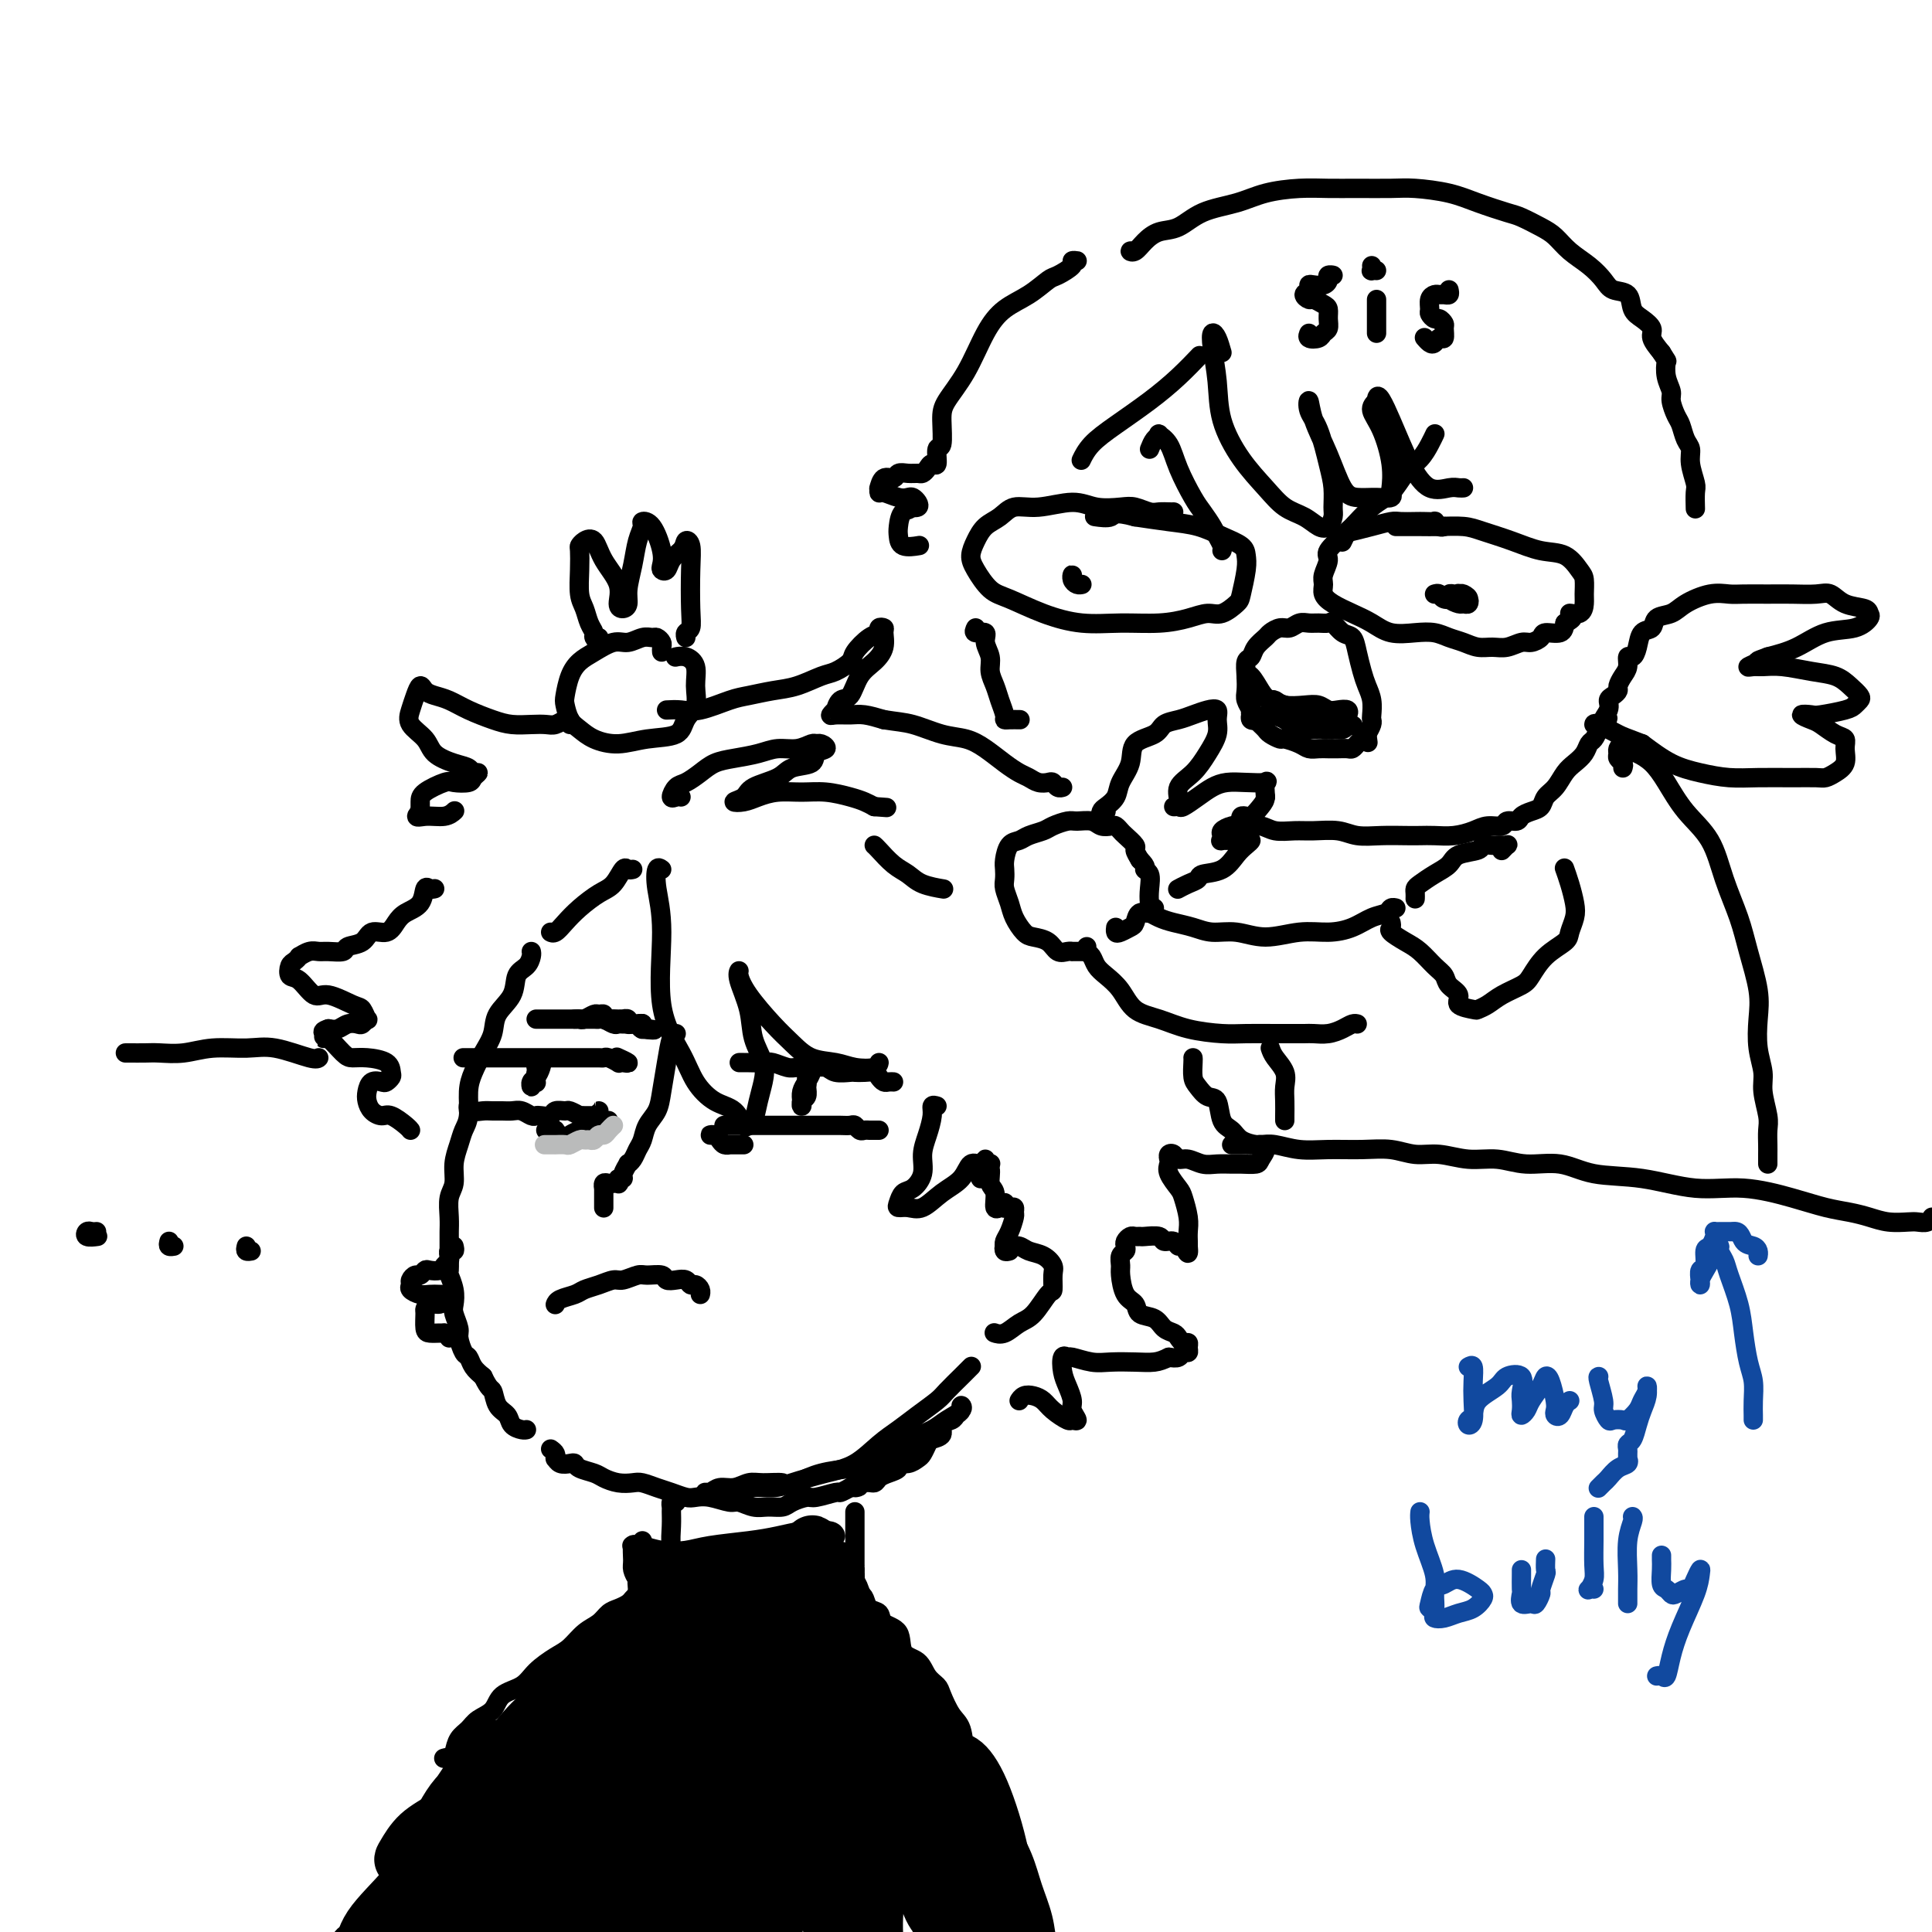 <svg viewBox='0 0 400 400' version='1.1' xmlns='http://www.w3.org/2000/svg' xmlns:xlink='http://www.w3.org/1999/xlink'><g fill='none' stroke='rgb(0,0,0)' stroke-width='4' stroke-linecap='round' stroke-linejoin='round'><path d='M96,219c-0.097,-0.000 -0.194,-0.000 0,0c0.194,0.000 0.677,0.000 1,0c0.323,-0.000 0.484,-0.000 1,0c0.516,0.000 1.387,0.000 2,0c0.613,-0.000 0.968,-0.000 2,0c1.032,0.000 2.741,0.000 4,0c1.259,-0.000 2.066,-0.000 3,0c0.934,0.000 1.993,0.000 3,0c1.007,-0.000 1.961,-0.000 3,0c1.039,0.000 2.162,0.000 3,0c0.838,-0.000 1.389,-0.001 2,0c0.611,0.001 1.282,0.004 2,0c0.718,-0.004 1.484,-0.015 2,0c0.516,0.015 0.781,0.056 1,0c0.219,-0.056 0.390,-0.210 1,0c0.610,0.210 1.659,0.785 2,1c0.341,0.215 -0.025,0.072 0,0c0.025,-0.072 0.440,-0.071 1,0c0.560,0.071 1.266,0.211 1,0c-0.266,-0.211 -1.505,-0.775 -2,-1c-0.495,-0.225 -0.248,-0.113 0,0'/><path d='M111,221c-0.031,-0.206 -0.062,-0.412 0,0c0.062,0.412 0.215,1.443 0,2c-0.215,0.557 -0.800,0.641 -1,1c-0.200,0.359 -0.014,0.995 0,1c0.014,0.005 -0.144,-0.620 0,-1c0.144,-0.380 0.588,-0.515 1,-1c0.412,-0.485 0.790,-1.321 1,-2c0.210,-0.679 0.252,-1.203 0,-1c-0.252,0.203 -0.799,1.132 -1,2c-0.201,0.868 -0.058,1.677 0,2c0.058,0.323 0.029,0.162 0,0'/><path d='M97,230c-0.065,-0.536 -0.131,-1.072 0,-1c0.131,0.072 0.458,0.752 1,1c0.542,0.248 1.300,0.066 2,0c0.700,-0.066 1.343,-0.014 2,0c0.657,0.014 1.328,-0.010 2,0c0.672,0.010 1.345,0.055 2,0c0.655,-0.055 1.293,-0.210 2,0c0.707,0.210 1.484,0.784 2,1c0.516,0.216 0.772,0.072 1,0c0.228,-0.072 0.427,-0.073 1,0c0.573,0.073 1.520,0.219 2,0c0.480,-0.219 0.492,-0.805 1,-1c0.508,-0.195 1.512,0.000 2,0c0.488,-0.000 0.459,-0.196 1,0c0.541,0.196 1.650,0.785 2,1c0.350,0.215 -0.060,0.057 0,0c0.060,-0.057 0.590,-0.014 1,0c0.410,0.014 0.698,-0.001 1,0c0.302,0.001 0.617,0.018 1,0c0.383,-0.018 0.835,-0.071 1,0c0.165,0.071 0.044,0.266 0,0c-0.044,-0.266 -0.012,-0.995 0,-1c0.012,-0.005 0.003,0.713 0,1c-0.003,0.287 -0.002,0.144 0,0'/><path d='M140,214c-0.336,0.011 -0.671,0.022 -1,1c-0.329,0.978 -0.651,2.923 -1,5c-0.349,2.077 -0.723,4.285 -1,6c-0.277,1.715 -0.455,2.935 -1,4c-0.545,1.065 -1.457,1.974 -2,3c-0.543,1.026 -0.719,2.168 -1,3c-0.281,0.832 -0.668,1.354 -1,2c-0.332,0.646 -0.610,1.417 -1,2c-0.390,0.583 -0.893,0.978 -1,1c-0.107,0.022 0.181,-0.330 0,0c-0.181,0.330 -0.832,1.342 -1,2c-0.168,0.658 0.148,0.961 0,1c-0.148,0.039 -0.760,-0.185 -1,0c-0.240,0.185 -0.106,0.781 0,1c0.106,0.219 0.186,0.063 0,0c-0.186,-0.063 -0.638,-0.033 -1,0c-0.362,0.033 -0.633,0.068 -1,0c-0.367,-0.068 -0.830,-0.240 -1,0c-0.170,0.240 -0.045,0.891 0,1c0.045,0.109 0.012,-0.325 0,0c-0.012,0.325 -0.003,1.407 0,2c0.003,0.593 0.001,0.695 0,1c-0.001,0.305 -0.000,0.813 0,1c0.000,0.187 0.000,0.053 0,0c-0.000,-0.053 -0.000,-0.027 0,0'/><path d='M154,220c-0.527,-0.001 -1.054,-0.001 -1,0c0.054,0.001 0.690,0.004 1,0c0.310,-0.004 0.295,-0.015 1,0c0.705,0.015 2.131,0.057 3,0c0.869,-0.057 1.181,-0.212 2,0c0.819,0.212 2.143,0.793 3,1c0.857,0.207 1.245,0.041 2,0c0.755,-0.041 1.875,0.041 3,0c1.125,-0.041 2.255,-0.207 3,0c0.745,0.207 1.107,0.787 2,1c0.893,0.213 2.319,0.060 3,0c0.681,-0.060 0.616,-0.026 1,0c0.384,0.026 1.216,0.046 2,0c0.784,-0.046 1.520,-0.156 2,0c0.480,0.156 0.703,0.578 1,1c0.297,0.422 0.667,0.845 1,1c0.333,0.155 0.628,0.042 1,0c0.372,-0.042 0.821,-0.012 1,0c0.179,0.012 0.090,0.006 0,0'/><path d='M168,221c0.083,0.243 0.166,0.487 0,1c-0.166,0.513 -0.581,1.297 -1,2c-0.419,0.703 -0.840,1.325 -1,2c-0.160,0.675 -0.057,1.405 0,2c0.057,0.595 0.068,1.057 0,1c-0.068,-0.057 -0.214,-0.633 0,-1c0.214,-0.367 0.789,-0.527 1,-1c0.211,-0.473 0.057,-1.260 0,-2c-0.057,-0.740 -0.019,-1.432 0,-2c0.019,-0.568 0.019,-1.013 0,-1c-0.019,0.013 -0.058,0.483 0,1c0.058,0.517 0.212,1.080 0,2c-0.212,0.920 -0.789,2.195 -1,3c-0.211,0.805 -0.057,1.140 0,1c0.057,-0.140 0.016,-0.754 0,-1c-0.016,-0.246 -0.008,-0.123 0,0'/><path d='M150,233c-0.099,0.000 -0.198,0.000 0,0c0.198,-0.000 0.693,-0.000 1,0c0.307,0.000 0.427,0.000 1,0c0.573,-0.000 1.598,-0.000 2,0c0.402,0.000 0.180,0.000 1,0c0.820,-0.000 2.681,-0.000 4,0c1.319,0.000 2.097,0.000 3,0c0.903,-0.000 1.932,-0.000 3,0c1.068,0.000 2.174,0.000 3,0c0.826,-0.000 1.373,-0.001 2,0c0.627,0.001 1.334,0.004 2,0c0.666,-0.004 1.292,-0.015 2,0c0.708,0.015 1.499,0.057 2,0c0.501,-0.057 0.711,-0.211 1,0c0.289,0.211 0.655,0.789 1,1c0.345,0.211 0.667,0.057 1,0c0.333,-0.057 0.678,-0.015 1,0c0.322,0.015 0.622,0.004 1,0c0.378,-0.004 0.832,-0.001 1,0c0.168,0.001 0.048,0.000 0,0c-0.048,-0.000 -0.024,-0.000 0,0'/><path d='M110,197c0.054,0.231 0.109,0.462 0,1c-0.109,0.538 -0.381,1.382 -1,2c-0.619,0.618 -1.583,1.011 -2,2c-0.417,0.989 -0.286,2.575 -1,4c-0.714,1.425 -2.272,2.690 -3,4c-0.728,1.310 -0.625,2.665 -1,4c-0.375,1.335 -1.228,2.650 -2,4c-0.772,1.350 -1.463,2.734 -2,4c-0.537,1.266 -0.918,2.414 -1,4c-0.082,1.586 0.137,3.611 0,5c-0.137,1.389 -0.629,2.142 -1,3c-0.371,0.858 -0.621,1.822 -1,3c-0.379,1.178 -0.886,2.570 -1,4c-0.114,1.430 0.166,2.897 0,4c-0.166,1.103 -0.777,1.840 -1,3c-0.223,1.160 -0.060,2.742 0,4c0.060,1.258 0.015,2.191 0,3c-0.015,0.809 -0.000,1.493 0,2c0.000,0.507 -0.014,0.836 0,2c0.014,1.164 0.055,3.164 0,4c-0.055,0.836 -0.207,0.507 0,1c0.207,0.493 0.773,1.807 1,3c0.227,1.193 0.116,2.264 0,3c-0.116,0.736 -0.238,1.138 0,2c0.238,0.862 0.837,2.184 1,3c0.163,0.816 -0.108,1.125 0,2c0.108,0.875 0.596,2.317 1,3c0.404,0.683 0.724,0.607 1,1c0.276,0.393 0.507,1.255 1,2c0.493,0.745 1.246,1.372 2,2'/><path d='M100,285c1.351,2.843 1.727,2.450 2,3c0.273,0.550 0.441,2.042 1,3c0.559,0.958 1.509,1.381 2,2c0.491,0.619 0.523,1.434 1,2c0.477,0.566 1.398,0.883 2,1c0.602,0.117 0.886,0.033 1,0c0.114,-0.033 0.057,-0.017 0,0'/><path d='M115,270c-0.033,0.089 -0.067,0.179 0,0c0.067,-0.179 0.234,-0.626 1,-1c0.766,-0.374 2.129,-0.673 3,-1c0.871,-0.327 1.249,-0.680 2,-1c0.751,-0.320 1.877,-0.607 3,-1c1.123,-0.393 2.245,-0.891 3,-1c0.755,-0.109 1.143,0.171 2,0c0.857,-0.171 2.183,-0.792 3,-1c0.817,-0.208 1.126,-0.004 2,0c0.874,0.004 2.314,-0.191 3,0c0.686,0.191 0.617,0.768 1,1c0.383,0.232 1.217,0.117 2,0c0.783,-0.117 1.516,-0.238 2,0c0.484,0.238 0.718,0.834 1,1c0.282,0.166 0.612,-0.100 1,0c0.388,0.100 0.835,0.565 1,1c0.165,0.435 0.047,0.838 0,1c-0.047,0.162 -0.024,0.081 0,0'/><path d='M137,180c-0.385,-0.283 -0.770,-0.566 -1,0c-0.230,0.566 -0.306,1.981 0,4c0.306,2.019 0.994,4.642 1,9c0.006,4.358 -0.668,10.450 0,15c0.668,4.550 2.679,7.556 4,10c1.321,2.444 1.950,4.326 3,6c1.050,1.674 2.519,3.142 4,4c1.481,0.858 2.974,1.108 4,2c1.026,0.892 1.585,2.427 2,3c0.415,0.573 0.688,0.185 1,0c0.312,-0.185 0.665,-0.165 1,-1c0.335,-0.835 0.652,-2.524 1,-4c0.348,-1.476 0.727,-2.738 1,-4c0.273,-1.262 0.441,-2.524 0,-4c-0.441,-1.476 -1.492,-3.165 -2,-5c-0.508,-1.835 -0.472,-3.816 -1,-6c-0.528,-2.184 -1.618,-4.570 -2,-6c-0.382,-1.430 -0.055,-1.906 0,-2c0.055,-0.094 -0.160,0.192 0,1c0.160,0.808 0.696,2.139 2,4c1.304,1.861 3.376,4.254 5,6c1.624,1.746 2.799,2.847 4,4c1.201,1.153 2.427,2.358 4,3c1.573,0.642 3.493,0.722 5,1c1.507,0.278 2.600,0.755 4,1c1.400,0.245 3.108,0.258 4,0c0.892,-0.258 0.969,-0.788 1,-1c0.031,-0.212 0.015,-0.106 0,0'/><path d='M111,211c0.373,-0.000 0.747,-0.000 1,0c0.253,0.000 0.386,0.000 1,0c0.614,-0.000 1.709,-0.000 2,0c0.291,0.000 -0.221,0.001 0,0c0.221,-0.001 1.176,-0.004 2,0c0.824,0.004 1.516,0.015 2,0c0.484,-0.015 0.761,-0.058 1,0c0.239,0.058 0.442,0.215 1,0c0.558,-0.215 1.472,-0.804 2,-1c0.528,-0.196 0.671,-0.000 1,0c0.329,0.000 0.843,-0.196 1,0c0.157,0.196 -0.045,0.785 0,1c0.045,0.215 0.337,0.058 1,0c0.663,-0.058 1.698,-0.017 2,0c0.302,0.017 -0.130,0.008 0,0c0.130,-0.008 0.823,-0.016 1,0c0.177,0.016 -0.160,0.057 0,0c0.160,-0.057 0.817,-0.212 1,0c0.183,0.212 -0.108,0.793 0,1c0.108,0.207 0.617,0.041 1,0c0.383,-0.041 0.641,0.041 1,0c0.359,-0.041 0.818,-0.207 1,0c0.182,0.207 0.088,0.786 0,1c-0.088,0.214 -0.168,0.061 0,0c0.168,-0.061 0.584,-0.031 1,0'/><path d='M134,213c3.323,0.370 0.131,0.295 -1,0c-1.131,-0.295 -0.201,-0.811 0,-1c0.201,-0.189 -0.326,-0.050 -1,0c-0.674,0.050 -1.494,0.009 -2,0c-0.506,-0.009 -0.699,0.012 -1,0c-0.301,-0.012 -0.710,-0.056 -1,0c-0.290,0.056 -0.462,0.211 -1,0c-0.538,-0.211 -1.440,-0.789 -2,-1c-0.560,-0.211 -0.776,-0.057 -1,0c-0.224,0.057 -0.457,0.015 -1,0c-0.543,-0.015 -1.396,-0.004 -2,0c-0.604,0.004 -0.961,0.001 -1,0c-0.039,-0.001 0.238,-0.000 0,0c-0.238,0.000 -0.992,0.000 -1,0c-0.008,-0.000 0.729,-0.000 1,0c0.271,0.000 0.078,0.000 0,0c-0.078,-0.000 -0.039,-0.000 0,0'/><path d='M90,184c-0.319,0.078 -0.638,0.156 -1,0c-0.362,-0.156 -0.767,-0.545 -1,0c-0.233,0.545 -0.293,2.025 -1,3c-0.707,0.975 -2.061,1.445 -3,2c-0.939,0.555 -1.464,1.195 -2,2c-0.536,0.805 -1.083,1.775 -2,2c-0.917,0.225 -2.203,-0.294 -3,0c-0.797,0.294 -1.106,1.399 -2,2c-0.894,0.601 -2.375,0.696 -3,1c-0.625,0.304 -0.396,0.818 -1,1c-0.604,0.182 -2.042,0.034 -3,0c-0.958,-0.034 -1.436,0.047 -2,0c-0.564,-0.047 -1.212,-0.221 -2,0c-0.788,0.221 -1.715,0.837 -2,1c-0.285,0.163 0.072,-0.128 0,0c-0.072,0.128 -0.574,0.673 -1,1c-0.426,0.327 -0.777,0.436 -1,1c-0.223,0.564 -0.320,1.584 0,2c0.320,0.416 1.055,0.229 2,1c0.945,0.771 2.099,2.502 3,3c0.901,0.498 1.549,-0.235 3,0c1.451,0.235 3.706,1.440 5,2c1.294,0.560 1.627,0.476 2,1c0.373,0.524 0.788,1.656 1,2c0.212,0.344 0.223,-0.100 0,0c-0.223,0.100 -0.678,0.745 -1,1c-0.322,0.255 -0.509,0.120 -1,0c-0.491,-0.120 -1.286,-0.225 -2,0c-0.714,0.225 -1.347,0.778 -2,1c-0.653,0.222 -1.327,0.111 -2,0'/><path d='M68,213c-1.459,0.463 -1.107,0.622 -1,1c0.107,0.378 -0.030,0.976 0,1c0.030,0.024 0.229,-0.528 1,0c0.771,0.528 2.115,2.134 3,3c0.885,0.866 1.310,0.991 2,1c0.690,0.009 1.646,-0.099 3,0c1.354,0.099 3.107,0.405 4,1c0.893,0.595 0.926,1.478 1,2c0.074,0.522 0.188,0.682 0,1c-0.188,0.318 -0.678,0.795 -1,1c-0.322,0.205 -0.477,0.138 -1,0c-0.523,-0.138 -1.416,-0.348 -2,0c-0.584,0.348 -0.859,1.254 -1,2c-0.141,0.746 -0.147,1.331 0,2c0.147,0.669 0.446,1.423 1,2c0.554,0.577 1.364,0.978 2,1c0.636,0.022 1.098,-0.334 2,0c0.902,0.334 2.243,1.359 3,2c0.757,0.641 0.931,0.897 1,1c0.069,0.103 0.035,0.051 0,0'/><path d='M224,197c-0.305,0.001 -0.610,0.002 -1,0c-0.390,-0.002 -0.866,-0.007 -1,0c-0.134,0.007 0.073,0.027 0,0c-0.073,-0.027 -0.428,-0.100 -1,0c-0.572,0.100 -1.361,0.372 -2,0c-0.639,-0.372 -1.126,-1.387 -2,-2c-0.874,-0.613 -2.133,-0.825 -3,-1c-0.867,-0.175 -1.343,-0.312 -2,-1c-0.657,-0.688 -1.496,-1.928 -2,-3c-0.504,-1.072 -0.671,-1.977 -1,-3c-0.329,-1.023 -0.818,-2.166 -1,-3c-0.182,-0.834 -0.057,-1.361 0,-2c0.057,-0.639 0.044,-1.390 0,-2c-0.044,-0.610 -0.121,-1.081 0,-2c0.121,-0.919 0.440,-2.288 1,-3c0.560,-0.712 1.361,-0.769 2,-1c0.639,-0.231 1.115,-0.636 2,-1c0.885,-0.364 2.180,-0.687 3,-1c0.820,-0.313 1.164,-0.616 2,-1c0.836,-0.384 2.164,-0.849 3,-1c0.836,-0.151 1.179,0.011 2,0c0.821,-0.011 2.118,-0.196 3,0c0.882,0.196 1.348,0.772 2,1c0.652,0.228 1.489,0.106 2,0c0.511,-0.106 0.697,-0.198 1,0c0.303,0.198 0.725,0.686 1,1c0.275,0.314 0.404,0.455 1,1c0.596,0.545 1.661,1.493 2,2c0.339,0.507 -0.046,0.573 0,1c0.046,0.427 0.523,1.213 1,2'/><path d='M236,178c1.713,1.668 0.997,1.838 1,2c0.003,0.162 0.726,0.315 1,1c0.274,0.685 0.098,1.903 0,3c-0.098,1.097 -0.119,2.072 0,3c0.119,0.928 0.379,1.807 0,2c-0.379,0.193 -1.398,-0.301 -2,0c-0.602,0.301 -0.788,1.398 -1,2c-0.212,0.602 -0.449,0.711 -1,1c-0.551,0.289 -1.416,0.758 -2,1c-0.584,0.242 -0.888,0.258 -1,0c-0.112,-0.258 -0.032,-0.788 0,-1c0.032,-0.212 0.016,-0.106 0,0'/><path d='M229,168c-0.408,0.517 -0.815,1.034 -1,1c-0.185,-0.034 -0.147,-0.619 0,-1c0.147,-0.381 0.404,-0.557 1,-1c0.596,-0.443 1.532,-1.154 2,-2c0.468,-0.846 0.466,-1.827 1,-3c0.534,-1.173 1.602,-2.538 2,-4c0.398,-1.462 0.126,-3.022 1,-4c0.874,-0.978 2.895,-1.376 4,-2c1.105,-0.624 1.295,-1.475 2,-2c0.705,-0.525 1.926,-0.724 3,-1c1.074,-0.276 2.002,-0.630 3,-1c0.998,-0.370 2.066,-0.757 3,-1c0.934,-0.243 1.734,-0.343 2,0c0.266,0.343 -0.003,1.130 0,2c0.003,0.870 0.279,1.823 0,3c-0.279,1.177 -1.113,2.578 -2,4c-0.887,1.422 -1.828,2.864 -3,4c-1.172,1.136 -2.575,1.966 -3,3c-0.425,1.034 0.130,2.271 0,3c-0.130,0.729 -0.944,0.949 -1,1c-0.056,0.051 0.645,-0.067 1,0c0.355,0.067 0.365,0.319 1,0c0.635,-0.319 1.894,-1.209 3,-2c1.106,-0.791 2.058,-1.482 3,-2c0.942,-0.518 1.874,-0.863 3,-1c1.126,-0.137 2.446,-0.068 4,0c1.554,0.068 3.341,0.134 4,0c0.659,-0.134 0.188,-0.467 0,0c-0.188,0.467 -0.094,1.733 0,3'/><path d='M262,165c-0.085,0.748 -0.296,1.117 -1,2c-0.704,0.883 -1.901,2.279 -3,3c-1.099,0.721 -2.101,0.768 -3,1c-0.899,0.232 -1.695,0.651 -2,1c-0.305,0.349 -0.117,0.630 0,1c0.117,0.370 0.165,0.831 0,1c-0.165,0.169 -0.544,0.048 0,0c0.544,-0.048 2.011,-0.022 3,0c0.989,0.022 1.501,0.041 2,0c0.499,-0.041 0.985,-0.141 1,0c0.015,0.141 -0.439,0.524 -1,1c-0.561,0.476 -1.228,1.044 -2,2c-0.772,0.956 -1.650,2.298 -3,3c-1.350,0.702 -3.171,0.763 -4,1c-0.829,0.237 -0.665,0.651 -1,1c-0.335,0.349 -1.167,0.632 -2,1c-0.833,0.368 -1.667,0.819 -2,1c-0.333,0.181 -0.167,0.090 0,0'/><path d='M239,188c-0.379,0.446 -0.759,0.893 -1,1c-0.241,0.107 -0.344,-0.125 0,0c0.344,0.125 1.136,0.607 2,1c0.864,0.393 1.800,0.699 3,1c1.200,0.301 2.665,0.599 4,1c1.335,0.401 2.540,0.907 4,1c1.460,0.093 3.173,-0.226 5,0c1.827,0.226 3.766,0.996 6,1c2.234,0.004 4.763,-0.758 7,-1c2.237,-0.242 4.182,0.037 6,0c1.818,-0.037 3.510,-0.388 5,-1c1.490,-0.612 2.778,-1.484 4,-2c1.222,-0.516 2.379,-0.674 3,-1c0.621,-0.326 0.706,-0.818 1,-1c0.294,-0.182 0.798,-0.052 1,0c0.202,0.052 0.101,0.026 0,0'/><path d='M225,196c-0.094,0.358 -0.188,0.717 0,1c0.188,0.283 0.656,0.492 1,1c0.344,0.508 0.562,1.315 1,2c0.438,0.685 1.097,1.248 2,2c0.903,0.752 2.051,1.694 3,3c0.949,1.306 1.700,2.977 3,4c1.300,1.023 3.150,1.398 5,2c1.850,0.602 3.702,1.429 6,2c2.298,0.571 5.042,0.885 7,1c1.958,0.115 3.129,0.031 5,0c1.871,-0.031 4.444,-0.007 6,0c1.556,0.007 2.097,-0.001 3,0c0.903,0.001 2.168,0.011 3,0c0.832,-0.011 1.232,-0.041 2,0c0.768,0.041 1.905,0.155 3,0c1.095,-0.155 2.149,-0.578 3,-1c0.851,-0.422 1.498,-0.845 2,-1c0.502,-0.155 0.858,-0.044 1,0c0.142,0.044 0.071,0.022 0,0'/><path d='M243,106c-0.237,0.008 -0.473,0.016 -1,0c-0.527,-0.016 -1.344,-0.055 -2,0c-0.656,0.055 -1.152,0.206 -2,0c-0.848,-0.206 -2.049,-0.769 -3,-1c-0.951,-0.231 -1.651,-0.130 -3,0c-1.349,0.130 -3.347,0.290 -5,0c-1.653,-0.290 -2.960,-1.029 -5,-1c-2.040,0.029 -4.812,0.826 -7,1c-2.188,0.174 -3.792,-0.273 -5,0c-1.208,0.273 -2.021,1.268 -3,2c-0.979,0.732 -2.124,1.201 -3,2c-0.876,0.799 -1.483,1.928 -2,3c-0.517,1.072 -0.945,2.086 -1,3c-0.055,0.914 0.265,1.727 1,3c0.735,1.273 1.887,3.006 3,4c1.113,0.994 2.186,1.248 4,2c1.814,0.752 4.368,2.003 7,3c2.632,0.997 5.341,1.741 8,2c2.659,0.259 5.267,0.033 8,0c2.733,-0.033 5.590,0.128 8,0c2.410,-0.128 4.372,-0.545 6,-1c1.628,-0.455 2.923,-0.947 4,-1c1.077,-0.053 1.935,0.334 3,0c1.065,-0.334 2.337,-1.388 3,-2c0.663,-0.612 0.716,-0.783 1,-2c0.284,-1.217 0.798,-3.482 1,-5c0.202,-1.518 0.093,-2.291 0,-3c-0.093,-0.709 -0.171,-1.356 -1,-2c-0.829,-0.644 -2.408,-1.286 -4,-2c-1.592,-0.714 -3.198,-1.500 -5,-2c-1.802,-0.500 -3.801,-0.714 -6,-1c-2.199,-0.286 -4.600,-0.643 -7,-1'/><path d='M235,107c-4.512,-1.238 -4.292,-0.333 -5,0c-0.708,0.333 -2.345,0.095 -3,0c-0.655,-0.095 -0.327,-0.048 0,0'/><path d='M222,120c0.022,-0.506 0.045,-1.011 0,-1c-0.045,0.011 -0.156,0.539 0,1c0.156,0.461 0.581,0.855 1,1c0.419,0.145 0.834,0.041 1,0c0.166,-0.041 0.083,-0.021 0,0'/><path d='M238,93c0.296,-0.741 0.592,-1.481 1,-2c0.408,-0.519 0.928,-0.816 1,-1c0.072,-0.184 -0.304,-0.255 0,0c0.304,0.255 1.290,0.834 2,2c0.710,1.166 1.146,2.917 2,5c0.854,2.083 2.128,4.498 3,6c0.872,1.502 1.344,2.091 2,3c0.656,0.909 1.496,2.139 2,3c0.504,0.861 0.671,1.355 1,2c0.329,0.645 0.819,1.443 1,2c0.181,0.557 0.052,0.873 0,1c-0.052,0.127 -0.026,0.063 0,0'/><path d='M260,148c0.111,0.397 0.222,0.794 0,1c-0.222,0.206 -0.778,0.222 -1,0c-0.222,-0.222 -0.112,-0.681 0,-1c0.112,-0.319 0.225,-0.499 0,-1c-0.225,-0.501 -0.789,-1.324 -1,-2c-0.211,-0.676 -0.069,-1.206 0,-2c0.069,-0.794 0.064,-1.852 0,-3c-0.064,-1.148 -0.187,-2.387 0,-3c0.187,-0.613 0.683,-0.599 1,-1c0.317,-0.401 0.455,-1.217 1,-2c0.545,-0.783 1.497,-1.534 2,-2c0.503,-0.466 0.558,-0.647 1,-1c0.442,-0.353 1.273,-0.879 2,-1c0.727,-0.121 1.350,0.164 2,0c0.650,-0.164 1.325,-0.778 2,-1c0.675,-0.222 1.349,-0.052 2,0c0.651,0.052 1.277,-0.012 2,0c0.723,0.012 1.542,0.102 2,0c0.458,-0.102 0.557,-0.397 1,0c0.443,0.397 1.232,1.485 2,2c0.768,0.515 1.516,0.458 2,1c0.484,0.542 0.704,1.683 1,3c0.296,1.317 0.668,2.811 1,4c0.332,1.189 0.626,2.072 1,3c0.374,0.928 0.830,1.901 1,3c0.170,1.099 0.056,2.326 0,3c-0.056,0.674 -0.054,0.797 0,1c0.054,0.203 0.158,0.487 0,1c-0.158,0.513 -0.579,1.257 -1,2'/><path d='M283,152c0.358,2.868 0.251,1.539 0,1c-0.251,-0.539 -0.648,-0.288 -1,0c-0.352,0.288 -0.661,0.613 -1,1c-0.339,0.387 -0.710,0.836 -1,1c-0.290,0.164 -0.501,0.045 -1,0c-0.499,-0.045 -1.287,-0.015 -2,0c-0.713,0.015 -1.351,0.014 -2,0c-0.649,-0.014 -1.311,-0.041 -2,0c-0.689,0.041 -1.407,0.152 -2,0c-0.593,-0.152 -1.062,-0.565 -2,-1c-0.938,-0.435 -2.345,-0.890 -3,-1c-0.655,-0.110 -0.556,0.125 -1,0c-0.444,-0.125 -1.429,-0.611 -2,-1c-0.571,-0.389 -0.727,-0.680 -1,-1c-0.273,-0.320 -0.661,-0.667 -1,-1c-0.339,-0.333 -0.627,-0.652 -1,-1c-0.373,-0.348 -0.831,-0.726 -1,-1c-0.169,-0.274 -0.050,-0.444 0,-1c0.050,-0.556 0.029,-1.496 0,-2c-0.029,-0.504 -0.068,-0.570 0,-1c0.068,-0.430 0.244,-1.222 0,-2c-0.244,-0.778 -0.907,-1.540 -1,-2c-0.093,-0.460 0.383,-0.618 1,0c0.617,0.618 1.376,2.011 2,3c0.624,0.989 1.115,1.574 2,2c0.885,0.426 2.165,0.691 3,1c0.835,0.309 1.225,0.660 2,1c0.775,0.340 1.936,0.669 3,1c1.064,0.331 2.032,0.666 3,1'/><path d='M274,149c2.667,1.148 1.833,0.518 2,0c0.167,-0.518 1.335,-0.922 2,-1c0.665,-0.078 0.828,0.172 1,0c0.172,-0.172 0.354,-0.764 0,-1c-0.354,-0.236 -1.243,-0.115 -2,0c-0.757,0.115 -1.383,0.223 -2,0c-0.617,-0.223 -1.227,-0.778 -2,-1c-0.773,-0.222 -1.710,-0.110 -3,0c-1.290,0.110 -2.932,0.219 -4,0c-1.068,-0.219 -1.563,-0.764 -2,-1c-0.437,-0.236 -0.816,-0.161 -1,0c-0.184,0.161 -0.174,0.407 0,1c0.174,0.593 0.514,1.532 1,2c0.486,0.468 1.120,0.465 2,1c0.880,0.535 2.005,1.607 3,2c0.995,0.393 1.858,0.106 3,0c1.142,-0.106 2.563,-0.031 3,0c0.437,0.031 -0.110,0.020 0,0c0.110,-0.020 0.875,-0.047 1,0c0.125,0.047 -0.391,0.170 -1,0c-0.609,-0.170 -1.310,-0.631 -2,-1c-0.690,-0.369 -1.367,-0.646 -2,-1c-0.633,-0.354 -1.221,-0.785 -2,-1c-0.779,-0.215 -1.748,-0.216 -2,0c-0.252,0.216 0.212,0.647 1,1c0.788,0.353 1.899,0.628 3,1c1.101,0.372 2.192,0.842 3,1c0.808,0.158 1.333,0.004 2,0c0.667,-0.004 1.476,0.142 2,0c0.524,-0.142 0.762,-0.571 1,-1'/><path d='M279,150c2.000,0.333 1.000,0.167 0,0'/><path d='M299,109c-0.296,0.113 -0.592,0.226 -1,0c-0.408,-0.226 -0.928,-0.793 -1,-1c-0.072,-0.207 0.306,-0.056 0,0c-0.306,0.056 -1.295,0.018 -2,0c-0.705,-0.018 -1.127,-0.015 -2,0c-0.873,0.015 -2.196,0.044 -3,0c-0.804,-0.044 -1.089,-0.159 -2,0c-0.911,0.159 -2.450,0.594 -4,1c-1.550,0.406 -3.113,0.784 -4,1c-0.887,0.216 -1.099,0.270 -2,1c-0.901,0.730 -2.491,2.135 -3,3c-0.509,0.865 0.064,1.190 0,2c-0.064,0.810 -0.766,2.104 -1,3c-0.234,0.896 -0.002,1.394 0,2c0.002,0.606 -0.227,1.319 0,2c0.227,0.681 0.910,1.332 2,2c1.090,0.668 2.588,1.355 4,2c1.412,0.645 2.737,1.248 4,2c1.263,0.752 2.463,1.654 4,2c1.537,0.346 3.412,0.135 5,0c1.588,-0.135 2.890,-0.194 4,0c1.110,0.194 2.029,0.642 3,1c0.971,0.358 1.993,0.628 3,1c1.007,0.372 1.999,0.847 3,1c1.001,0.153 2.013,-0.014 3,0c0.987,0.014 1.950,0.210 3,0c1.050,-0.210 2.187,-0.825 3,-1c0.813,-0.175 1.304,0.091 2,0c0.696,-0.091 1.599,-0.540 2,-1c0.401,-0.460 0.300,-0.932 1,-1c0.700,-0.068 2.200,0.266 3,0c0.800,-0.266 0.900,-1.133 1,-2'/><path d='M324,129c2.906,-1.253 1.171,-1.887 1,-2c-0.171,-0.113 1.220,0.294 2,0c0.780,-0.294 0.948,-1.291 1,-2c0.052,-0.709 -0.010,-1.131 0,-2c0.010,-0.869 0.094,-2.186 0,-3c-0.094,-0.814 -0.367,-1.125 -1,-2c-0.633,-0.875 -1.627,-2.315 -3,-3c-1.373,-0.685 -3.126,-0.614 -5,-1c-1.874,-0.386 -3.869,-1.228 -6,-2c-2.131,-0.772 -4.399,-1.475 -6,-2c-1.601,-0.525 -2.534,-0.873 -4,-1c-1.466,-0.127 -3.465,-0.034 -5,0c-1.535,0.034 -2.607,0.009 -4,0c-1.393,-0.009 -3.106,-0.002 -4,0c-0.894,0.002 -0.970,0.001 -1,0c-0.030,-0.001 -0.015,-0.000 0,0'/><path d='M297,123c0.367,-0.113 0.734,-0.225 1,0c0.266,0.225 0.433,0.789 1,1c0.567,0.211 1.536,0.071 2,0c0.464,-0.071 0.423,-0.071 1,0c0.577,0.071 1.773,0.215 2,0c0.227,-0.215 -0.515,-0.787 -1,-1c-0.485,-0.213 -0.712,-0.067 -1,0c-0.288,0.067 -0.639,0.056 -1,0c-0.361,-0.056 -0.734,-0.158 -1,0c-0.266,0.158 -0.424,0.574 0,1c0.424,0.426 1.431,0.861 2,1c0.569,0.139 0.699,-0.019 1,0c0.301,0.019 0.774,0.215 1,0c0.226,-0.215 0.205,-0.841 0,-1c-0.205,-0.159 -0.594,0.150 -1,0c-0.406,-0.150 -0.830,-0.757 -1,-1c-0.170,-0.243 -0.085,-0.121 0,0'/><path d='M297,90c0.072,-0.152 0.144,-0.305 0,0c-0.144,0.305 -0.505,1.066 -1,2c-0.495,0.934 -1.124,2.041 -2,3c-0.876,0.959 -1.999,1.772 -3,3c-1.001,1.228 -1.880,2.872 -3,4c-1.120,1.128 -2.483,1.739 -4,3c-1.517,1.261 -3.190,3.173 -4,4c-0.810,0.827 -0.756,0.569 -1,1c-0.244,0.431 -0.784,1.552 -1,2c-0.216,0.448 -0.108,0.224 0,0'/><path d='M253,73c-0.317,-1.107 -0.634,-2.214 -1,-3c-0.366,-0.786 -0.781,-1.251 -1,-1c-0.219,0.251 -0.243,1.217 0,3c0.243,1.783 0.753,4.382 1,7c0.247,2.618 0.233,5.253 1,8c0.767,2.747 2.317,5.605 4,8c1.683,2.395 3.501,4.328 5,6c1.499,1.672 2.679,3.083 4,4c1.321,0.917 2.785,1.341 4,2c1.215,0.659 2.183,1.552 3,2c0.817,0.448 1.485,0.451 2,0c0.515,-0.451 0.879,-1.356 1,-2c0.121,-0.644 0.001,-1.029 0,-2c-0.001,-0.971 0.119,-2.529 0,-4c-0.119,-1.471 -0.475,-2.854 -1,-5c-0.525,-2.146 -1.218,-5.056 -2,-7c-0.782,-1.944 -1.654,-2.921 -2,-4c-0.346,-1.079 -0.165,-2.261 0,-2c0.165,0.261 0.315,1.965 1,4c0.685,2.035 1.904,4.403 3,7c1.096,2.597 2.070,5.424 3,7c0.930,1.576 1.818,1.900 3,2c1.182,0.100 2.658,-0.024 4,0c1.342,0.024 2.550,0.198 3,0c0.450,-0.198 0.140,-0.767 0,-1c-0.140,-0.233 -0.112,-0.132 0,-1c0.112,-0.868 0.308,-2.707 0,-5c-0.308,-2.293 -1.122,-5.040 -2,-7c-0.878,-1.960 -1.822,-3.131 -2,-4c-0.178,-0.869 0.411,-1.434 1,-2'/><path d='M285,83c0.022,-2.653 1.578,0.715 3,4c1.422,3.285 2.710,6.488 4,9c1.290,2.512 2.580,4.333 4,5c1.420,0.667 2.968,0.179 4,0c1.032,-0.179 1.547,-0.048 2,0c0.453,0.048 0.844,0.014 1,0c0.156,-0.014 0.078,-0.007 0,0'/><path d='M248,74c0.318,-0.335 0.636,-0.670 0,0c-0.636,0.670 -2.227,2.345 -4,4c-1.773,1.655 -3.729,3.292 -6,5c-2.271,1.708 -4.856,3.489 -7,5c-2.144,1.511 -3.846,2.753 -5,4c-1.154,1.247 -1.758,2.499 -2,3c-0.242,0.501 -0.121,0.250 0,0'/><path d='M137,135c-0.025,-0.340 -0.050,-0.681 0,-1c0.050,-0.319 0.176,-0.617 0,-1c-0.176,-0.383 -0.654,-0.850 -1,-1c-0.346,-0.150 -0.560,0.019 -1,0c-0.440,-0.019 -1.104,-0.224 -2,0c-0.896,0.224 -2.022,0.877 -3,1c-0.978,0.123 -1.807,-0.283 -3,0c-1.193,0.283 -2.751,1.254 -4,2c-1.249,0.746 -2.189,1.267 -3,2c-0.811,0.733 -1.494,1.677 -2,3c-0.506,1.323 -0.836,3.026 -1,4c-0.164,0.974 -0.163,1.218 0,2c0.163,0.782 0.488,2.101 1,3c0.512,0.899 1.212,1.378 2,2c0.788,0.622 1.663,1.387 3,2c1.337,0.613 3.136,1.074 5,1c1.864,-0.074 3.791,-0.683 6,-1c2.209,-0.317 4.698,-0.343 6,-1c1.302,-0.657 1.415,-1.945 2,-3c0.585,-1.055 1.642,-1.876 2,-3c0.358,-1.124 0.019,-2.550 0,-4c-0.019,-1.450 0.284,-2.925 0,-4c-0.284,-1.075 -1.153,-1.751 -2,-2c-0.847,-0.249 -1.670,-0.071 -2,0c-0.330,0.071 -0.165,0.036 0,0'/><path d='M124,132c0.120,0.516 0.240,1.033 0,1c-0.240,-0.033 -0.838,-0.615 -1,-1c-0.162,-0.385 0.114,-0.573 0,-1c-0.114,-0.427 -0.619,-1.092 -1,-2c-0.381,-0.908 -0.639,-2.061 -1,-3c-0.361,-0.939 -0.827,-1.666 -1,-3c-0.173,-1.334 -0.054,-3.274 0,-5c0.054,-1.726 0.043,-3.236 0,-4c-0.043,-0.764 -0.119,-0.782 0,-1c0.119,-0.218 0.434,-0.637 1,-1c0.566,-0.363 1.384,-0.671 2,0c0.616,0.671 1.031,2.322 2,4c0.969,1.678 2.494,3.385 3,5c0.506,1.615 -0.005,3.140 0,4c0.005,0.860 0.526,1.055 1,1c0.474,-0.055 0.902,-0.361 1,-1c0.098,-0.639 -0.133,-1.611 0,-3c0.133,-1.389 0.630,-3.196 1,-5c0.370,-1.804 0.614,-3.606 1,-5c0.386,-1.394 0.913,-2.381 1,-3c0.087,-0.619 -0.265,-0.870 0,-1c0.265,-0.130 1.146,-0.138 2,1c0.854,1.138 1.681,3.423 2,5c0.319,1.577 0.130,2.445 0,3c-0.130,0.555 -0.200,0.798 0,1c0.200,0.202 0.669,0.362 1,0c0.331,-0.362 0.523,-1.246 1,-2c0.477,-0.754 1.238,-1.377 2,-2'/><path d='M141,114c0.785,-0.927 0.747,-1.744 1,-2c0.253,-0.256 0.796,0.050 1,1c0.204,0.950 0.069,2.546 0,5c-0.069,2.454 -0.071,5.768 0,8c0.071,2.232 0.215,3.382 0,4c-0.215,0.618 -0.789,0.705 -1,1c-0.211,0.295 -0.060,0.799 0,1c0.060,0.201 0.030,0.101 0,0'/><path d='M118,150c0.064,-0.392 0.128,-0.785 0,-1c-0.128,-0.215 -0.449,-0.253 -1,0c-0.551,0.253 -1.332,0.798 -2,1c-0.668,0.202 -1.224,0.063 -2,0c-0.776,-0.063 -1.772,-0.048 -3,0c-1.228,0.048 -2.689,0.129 -4,0c-1.311,-0.129 -2.474,-0.468 -4,-1c-1.526,-0.532 -3.417,-1.258 -5,-2c-1.583,-0.742 -2.858,-1.500 -4,-2c-1.142,-0.500 -2.151,-0.742 -3,-1c-0.849,-0.258 -1.537,-0.533 -2,-1c-0.463,-0.467 -0.702,-1.125 -1,-1c-0.298,0.125 -0.654,1.034 -1,2c-0.346,0.966 -0.683,1.989 -1,3c-0.317,1.011 -0.614,2.011 0,3c0.614,0.989 2.139,1.968 3,3c0.861,1.032 1.059,2.118 2,3c0.941,0.882 2.627,1.560 4,2c1.373,0.440 2.434,0.643 3,1c0.566,0.357 0.639,0.866 1,1c0.361,0.134 1.011,-0.109 1,0c-0.011,0.109 -0.682,0.571 -1,1c-0.318,0.429 -0.281,0.825 -1,1c-0.719,0.175 -2.193,0.130 -3,0c-0.807,-0.130 -0.948,-0.344 -2,0c-1.052,0.344 -3.014,1.246 -4,2c-0.986,0.754 -0.996,1.358 -1,2c-0.004,0.642 -0.002,1.321 0,2'/><path d='M87,168c-1.531,1.603 -0.359,1.110 1,1c1.359,-0.110 2.904,0.163 4,0c1.096,-0.163 1.742,-0.761 2,-1c0.258,-0.239 0.129,-0.120 0,0'/><path d='M131,180c-0.353,0.080 -0.706,0.160 -1,0c-0.294,-0.160 -0.529,-0.559 -1,0c-0.471,0.559 -1.176,2.077 -2,3c-0.824,0.923 -1.766,1.253 -3,2c-1.234,0.747 -2.762,1.913 -4,3c-1.238,1.087 -2.188,2.095 -3,3c-0.812,0.905 -1.488,1.705 -2,2c-0.512,0.295 -0.861,0.084 -1,0c-0.139,-0.084 -0.070,-0.042 0,0'/><path d='M141,165c-0.290,-0.056 -0.580,-0.112 -1,0c-0.420,0.112 -0.969,0.391 -1,0c-0.031,-0.391 0.458,-1.453 1,-2c0.542,-0.547 1.138,-0.580 2,-1c0.862,-0.420 1.990,-1.227 3,-2c1.010,-0.773 1.901,-1.513 3,-2c1.099,-0.487 2.406,-0.723 4,-1c1.594,-0.277 3.474,-0.596 5,-1c1.526,-0.404 2.698,-0.894 4,-1c1.302,-0.106 2.733,0.171 4,0c1.267,-0.171 2.371,-0.790 3,-1c0.629,-0.210 0.785,-0.011 1,0c0.215,0.011 0.489,-0.167 1,0c0.511,0.167 1.258,0.678 1,1c-0.258,0.322 -1.523,0.456 -2,1c-0.477,0.544 -0.168,1.497 -1,2c-0.832,0.503 -2.806,0.555 -4,1c-1.194,0.445 -1.607,1.283 -3,2c-1.393,0.717 -3.766,1.314 -5,2c-1.234,0.686 -1.328,1.462 -2,2c-0.672,0.538 -1.920,0.838 -2,1c-0.080,0.162 1.009,0.186 2,0c0.991,-0.186 1.886,-0.583 3,-1c1.114,-0.417 2.448,-0.855 4,-1c1.552,-0.145 3.322,0.003 5,0c1.678,-0.003 3.264,-0.155 5,0c1.736,0.155 3.621,0.619 5,1c1.379,0.381 2.251,0.680 3,1c0.749,0.320 1.374,0.660 2,1'/><path d='M181,167c4.500,0.333 2.250,0.167 0,0'/><path d='M181,175c0.158,0.130 0.317,0.259 1,1c0.683,0.741 1.892,2.093 3,3c1.108,0.907 2.115,1.367 3,2c0.885,0.633 1.650,1.438 3,2c1.350,0.562 3.287,0.882 4,1c0.713,0.118 0.204,0.034 0,0c-0.204,-0.034 -0.102,-0.017 0,0'/><path d='M138,147c0.973,-0.054 1.946,-0.109 3,0c1.054,0.109 2.188,0.381 4,0c1.812,-0.381 4.302,-1.416 6,-2c1.698,-0.584 2.603,-0.719 4,-1c1.397,-0.281 3.285,-0.709 5,-1c1.715,-0.291 3.256,-0.447 5,-1c1.744,-0.553 3.692,-1.504 5,-2c1.308,-0.496 1.976,-0.538 3,-1c1.024,-0.462 2.403,-1.343 3,-2c0.597,-0.657 0.413,-1.091 1,-2c0.587,-0.909 1.947,-2.295 3,-3c1.053,-0.705 1.800,-0.730 2,-1c0.200,-0.270 -0.148,-0.785 0,-1c0.148,-0.215 0.790,-0.131 1,0c0.210,0.131 -0.012,0.309 0,1c0.012,0.691 0.260,1.896 0,3c-0.260,1.104 -1.026,2.108 -2,3c-0.974,0.892 -2.155,1.674 -3,3c-0.845,1.326 -1.355,3.196 -2,4c-0.645,0.804 -1.425,0.541 -2,1c-0.575,0.459 -0.944,1.640 -1,2c-0.056,0.360 0.200,-0.100 0,0c-0.200,0.100 -0.855,0.762 -1,1c-0.145,0.238 0.219,0.054 1,0c0.781,-0.054 1.980,0.024 3,0c1.020,-0.024 1.863,-0.150 3,0c1.137,0.150 2.569,0.575 4,1'/><path d='M183,149c2.610,0.425 4.134,0.488 6,1c1.866,0.512 4.075,1.475 6,2c1.925,0.525 3.565,0.613 5,1c1.435,0.387 2.663,1.074 4,2c1.337,0.926 2.782,2.091 4,3c1.218,0.909 2.210,1.563 3,2c0.790,0.437 1.377,0.657 2,1c0.623,0.343 1.281,0.810 2,1c0.719,0.190 1.499,0.103 2,0c0.501,-0.103 0.722,-0.224 1,0c0.278,0.224 0.613,0.791 1,1c0.387,0.209 0.825,0.060 1,0c0.175,-0.060 0.088,-0.030 0,0'/><path d='M114,300c0.418,0.301 0.837,0.603 1,1c0.163,0.397 0.072,0.890 0,1c-0.072,0.110 -0.123,-0.164 0,0c0.123,0.164 0.421,0.765 1,1c0.579,0.235 1.439,0.104 2,0c0.561,-0.104 0.824,-0.182 1,0c0.176,0.182 0.263,0.623 1,1c0.737,0.377 2.122,0.689 3,1c0.878,0.311 1.249,0.622 2,1c0.751,0.378 1.880,0.822 3,1c1.120,0.178 2.229,0.090 3,0c0.771,-0.090 1.203,-0.181 2,0c0.797,0.181 1.958,0.636 3,1c1.042,0.364 1.963,0.637 3,1c1.037,0.363 2.188,0.814 3,1c0.812,0.186 1.284,0.106 2,0c0.716,-0.106 1.675,-0.239 3,0c1.325,0.239 3.016,0.849 4,1c0.984,0.151 1.259,-0.158 2,0c0.741,0.158 1.946,0.785 3,1c1.054,0.215 1.957,0.020 3,0c1.043,-0.020 2.227,0.134 3,0c0.773,-0.134 1.134,-0.557 2,-1c0.866,-0.443 2.238,-0.906 3,-1c0.762,-0.094 0.916,0.181 2,0c1.084,-0.181 3.100,-0.818 4,-1c0.900,-0.182 0.686,0.091 1,0c0.314,-0.091 1.157,-0.545 2,-1'/><path d='M176,308c3.229,-0.555 1.301,0.059 1,0c-0.301,-0.059 1.023,-0.789 2,-1c0.977,-0.211 1.605,0.097 2,0c0.395,-0.097 0.556,-0.600 1,-1c0.444,-0.400 1.169,-0.699 2,-1c0.831,-0.301 1.767,-0.604 2,-1c0.233,-0.396 -0.235,-0.883 0,-1c0.235,-0.117 1.175,0.137 2,0c0.825,-0.137 1.536,-0.666 2,-1c0.464,-0.334 0.683,-0.475 1,-1c0.317,-0.525 0.733,-1.436 1,-2c0.267,-0.564 0.386,-0.781 1,-1c0.614,-0.219 1.724,-0.439 2,-1c0.276,-0.561 -0.280,-1.461 0,-2c0.280,-0.539 1.398,-0.717 2,-1c0.602,-0.283 0.688,-0.673 1,-1c0.312,-0.327 0.850,-0.593 1,-1c0.150,-0.407 -0.087,-0.955 0,-1c0.087,-0.045 0.498,0.414 0,1c-0.498,0.586 -1.907,1.298 -3,2c-1.093,0.702 -1.872,1.392 -3,2c-1.128,0.608 -2.604,1.132 -4,2c-1.396,0.868 -2.711,2.081 -4,3c-1.289,0.919 -2.552,1.545 -4,2c-1.448,0.455 -3.082,0.738 -5,1c-1.918,0.262 -4.119,0.503 -6,1c-1.881,0.497 -3.440,1.248 -5,2'/><path d='M165,307c-2.951,0.614 -2.327,0.149 -3,0c-0.673,-0.149 -2.642,0.016 -4,0c-1.358,-0.016 -2.105,-0.215 -3,0c-0.895,0.215 -1.937,0.842 -3,1c-1.063,0.158 -2.145,-0.154 -3,0c-0.855,0.154 -1.481,0.774 -2,1c-0.519,0.226 -0.931,0.057 -1,0c-0.069,-0.057 0.204,-0.001 1,0c0.796,0.001 2.114,-0.054 3,0c0.886,0.054 1.341,0.218 2,0c0.659,-0.218 1.522,-0.819 3,-1c1.478,-0.181 3.571,0.058 5,0c1.429,-0.058 2.195,-0.413 4,-1c1.805,-0.587 4.649,-1.406 7,-2c2.351,-0.594 4.209,-0.964 6,-2c1.791,-1.036 3.514,-2.737 5,-4c1.486,-1.263 2.734,-2.086 4,-3c1.266,-0.914 2.548,-1.918 4,-3c1.452,-1.082 3.072,-2.241 4,-3c0.928,-0.759 1.163,-1.118 2,-2c0.837,-0.882 2.276,-2.288 3,-3c0.724,-0.712 0.733,-0.730 1,-1c0.267,-0.270 0.790,-0.791 1,-1c0.210,-0.209 0.105,-0.104 0,0'/><path d='M209,259c-0.406,0.115 -0.811,0.230 -1,0c-0.189,-0.230 -0.160,-0.806 0,-1c0.160,-0.194 0.453,-0.007 1,0c0.547,0.007 1.348,-0.165 2,0c0.652,0.165 1.156,0.668 2,1c0.844,0.332 2.029,0.492 3,1c0.971,0.508 1.730,1.365 2,2c0.270,0.635 0.053,1.047 0,2c-0.053,0.953 0.057,2.445 0,3c-0.057,0.555 -0.282,0.173 -1,1c-0.718,0.827 -1.930,2.862 -3,4c-1.070,1.138 -1.998,1.377 -3,2c-1.002,0.623 -2.077,1.629 -3,2c-0.923,0.371 -1.692,0.106 -2,0c-0.308,-0.106 -0.154,-0.053 0,0'/><path d='M20,255c-0.325,0.030 -0.651,0.061 -1,0c-0.349,-0.061 -0.722,-0.212 -1,0c-0.278,0.212 -0.459,0.788 0,1c0.459,0.212 1.560,0.061 2,0c0.440,-0.061 0.220,-0.030 0,0'/><path d='M35,257c-0.111,0.422 -0.222,0.844 0,1c0.222,0.156 0.778,0.044 1,0c0.222,-0.044 0.111,-0.022 0,0'/><path d='M51,258c-0.111,0.422 -0.222,0.844 0,1c0.222,0.156 0.778,0.044 1,0c0.222,-0.044 0.111,-0.022 0,0'/><path d='M140,311c-0.423,-0.100 -0.846,-0.199 -1,0c-0.154,0.199 -0.037,0.697 0,1c0.037,0.303 -0.004,0.410 0,1c0.004,0.590 0.055,1.664 0,3c-0.055,1.336 -0.216,2.933 0,4c0.216,1.067 0.808,1.603 1,2c0.192,0.397 -0.015,0.653 0,1c0.015,0.347 0.253,0.783 0,1c-0.253,0.217 -0.996,0.216 -1,0c-0.004,-0.216 0.731,-0.645 1,-1c0.269,-0.355 0.072,-0.634 0,-1c-0.072,-0.366 -0.021,-0.819 0,-1c0.021,-0.181 0.010,-0.091 0,0'/><path d='M133,320c-0.317,-0.001 -0.634,-0.001 -1,0c-0.366,0.001 -0.781,0.004 -1,0c-0.219,-0.004 -0.243,-0.014 0,0c0.243,0.014 0.753,0.053 1,0c0.247,-0.053 0.231,-0.199 1,0c0.769,0.199 2.322,0.744 4,1c1.678,0.256 3.482,0.222 5,0c1.518,-0.222 2.751,-0.634 5,-1c2.249,-0.366 5.513,-0.688 8,-1c2.487,-0.312 4.197,-0.616 6,-1c1.803,-0.384 3.697,-0.849 5,-1c1.303,-0.151 2.013,0.012 3,0c0.987,-0.012 2.250,-0.199 3,0c0.750,0.199 0.985,0.785 1,1c0.015,0.215 -0.192,0.058 -1,0c-0.808,-0.058 -2.218,-0.015 -3,0c-0.782,0.015 -0.938,0.004 -1,0c-0.062,-0.004 -0.031,-0.002 0,0'/><path d='M133,319c-0.308,0.501 -0.616,1.003 -1,1c-0.384,-0.003 -0.845,-0.509 -1,0c-0.155,0.509 -0.003,2.035 0,3c0.003,0.965 -0.143,1.369 0,2c0.143,0.631 0.575,1.489 1,2c0.425,0.511 0.843,0.676 1,1c0.157,0.324 0.053,0.808 0,1c-0.053,0.192 -0.055,0.093 0,0c0.055,-0.093 0.166,-0.179 0,0c-0.166,0.179 -0.611,0.625 -1,1c-0.389,0.375 -0.722,0.681 -1,1c-0.278,0.319 -0.500,0.651 -1,1c-0.500,0.349 -1.278,0.716 -2,1c-0.722,0.284 -1.389,0.484 -2,1c-0.611,0.516 -1.168,1.348 -2,2c-0.832,0.652 -1.940,1.123 -3,2c-1.060,0.877 -2.074,2.159 -3,3c-0.926,0.841 -1.766,1.240 -3,2c-1.234,0.760 -2.862,1.880 -4,3c-1.138,1.120 -1.785,2.240 -3,3c-1.215,0.760 -2.998,1.162 -4,2c-1.002,0.838 -1.224,2.114 -2,3c-0.776,0.886 -2.105,1.382 -3,2c-0.895,0.618 -1.356,1.359 -2,2c-0.644,0.641 -1.470,1.183 -2,2c-0.530,0.817 -0.765,1.908 -1,3'/><path d='M94,363c-1.713,2.083 -0.995,1.290 -1,1c-0.005,-0.290 -0.732,-0.078 -1,0c-0.268,0.078 -0.077,0.022 0,0c0.077,-0.022 0.038,-0.011 0,0'/><path d='M177,313c-0.000,0.260 -0.000,0.520 0,1c0.000,0.480 0.000,1.179 0,2c-0.000,0.821 -0.000,1.765 0,3c0.000,1.235 0.000,2.761 0,4c-0.000,1.239 -0.001,2.192 0,3c0.001,0.808 0.003,1.470 0,2c-0.003,0.530 -0.012,0.929 0,1c0.012,0.071 0.043,-0.184 0,0c-0.043,0.184 -0.162,0.808 0,1c0.162,0.192 0.605,-0.047 1,0c0.395,0.047 0.744,0.381 1,1c0.256,0.619 0.420,1.525 1,2c0.580,0.475 1.577,0.521 2,1c0.423,0.479 0.273,1.392 1,2c0.727,0.608 2.331,0.912 3,2c0.669,1.088 0.402,2.961 1,4c0.598,1.039 2.061,1.244 3,2c0.939,0.756 1.355,2.062 2,3c0.645,0.938 1.520,1.508 2,2c0.480,0.492 0.565,0.908 1,2c0.435,1.092 1.221,2.861 2,4c0.779,1.139 1.552,1.649 2,3c0.448,1.351 0.570,3.544 1,5c0.430,1.456 1.167,2.174 2,3c0.833,0.826 1.763,1.761 2,3c0.237,1.239 -0.218,2.783 0,4c0.218,1.217 1.109,2.109 2,3'/><path d='M206,376c2.261,4.437 1.915,2.028 2,2c0.085,-0.028 0.601,2.325 1,4c0.399,1.675 0.682,2.671 1,4c0.318,1.329 0.673,2.990 1,4c0.327,1.010 0.627,1.370 1,2c0.373,0.630 0.818,1.532 1,2c0.182,0.468 0.101,0.504 0,1c-0.101,0.496 -0.223,1.453 0,2c0.223,0.547 0.791,0.686 1,1c0.209,0.314 0.060,0.804 0,1c-0.060,0.196 -0.030,0.098 0,0'/><path d='M26,218c-0.038,0.001 -0.077,0.001 0,0c0.077,-0.001 0.268,-0.004 1,0c0.732,0.004 2.004,0.016 3,0c0.996,-0.016 1.715,-0.059 3,0c1.285,0.059 3.135,0.219 5,0c1.865,-0.219 3.743,-0.819 6,-1c2.257,-0.181 4.892,0.056 7,0c2.108,-0.056 3.689,-0.407 6,0c2.311,0.407 5.353,1.571 7,2c1.647,0.429 1.899,0.123 2,0c0.101,-0.123 0.050,-0.061 0,0'/><path d='M194,229c-0.444,-0.131 -0.888,-0.261 -1,0c-0.112,0.261 0.108,0.914 0,2c-0.108,1.086 -0.543,2.605 -1,4c-0.457,1.395 -0.935,2.668 -1,4c-0.065,1.332 0.282,2.725 0,4c-0.282,1.275 -1.195,2.432 -2,3c-0.805,0.568 -1.504,0.547 -2,1c-0.496,0.453 -0.791,1.380 -1,2c-0.209,0.620 -0.333,0.932 0,1c0.333,0.068 1.125,-0.109 2,0c0.875,0.109 1.835,0.503 3,0c1.165,-0.503 2.537,-1.905 4,-3c1.463,-1.095 3.019,-1.884 4,-3c0.981,-1.116 1.389,-2.560 2,-3c0.611,-0.440 1.427,0.125 2,0c0.573,-0.125 0.904,-0.940 1,-1c0.096,-0.060 -0.042,0.636 0,1c0.042,0.364 0.264,0.395 0,1c-0.264,0.605 -1.013,1.784 -1,2c0.013,0.216 0.788,-0.530 1,-1c0.212,-0.470 -0.139,-0.662 0,-1c0.139,-0.338 0.768,-0.822 1,-1c0.232,-0.178 0.066,-0.051 0,0c-0.066,0.051 -0.033,0.025 0,0'/><path d='M247,219c0.018,0.127 0.036,0.255 0,1c-0.036,0.745 -0.127,2.108 0,3c0.127,0.892 0.471,1.313 1,2c0.529,0.687 1.243,1.641 2,2c0.757,0.359 1.558,0.125 2,1c0.442,0.875 0.523,2.861 1,4c0.477,1.139 1.348,1.432 2,2c0.652,0.568 1.085,1.413 2,2c0.915,0.587 2.311,0.918 3,1c0.689,0.082 0.672,-0.083 1,0c0.328,0.083 1.001,0.415 1,1c-0.001,0.585 -0.675,1.425 -1,2c-0.325,0.575 -0.302,0.887 -1,1c-0.698,0.113 -2.116,0.026 -3,0c-0.884,-0.026 -1.235,0.008 -2,0c-0.765,-0.008 -1.945,-0.058 -3,0c-1.055,0.058 -1.985,0.225 -3,0c-1.015,-0.225 -2.114,-0.842 -3,-1c-0.886,-0.158 -1.557,0.142 -2,0c-0.443,-0.142 -0.656,-0.727 -1,-1c-0.344,-0.273 -0.817,-0.235 -1,0c-0.183,0.235 -0.074,0.666 0,1c0.074,0.334 0.115,0.571 0,1c-0.115,0.429 -0.385,1.049 0,2c0.385,0.951 1.424,2.233 2,3c0.576,0.767 0.690,1.018 1,2c0.310,0.982 0.815,2.696 1,4c0.185,1.304 0.050,2.197 0,3c-0.050,0.803 -0.014,1.515 0,2c0.014,0.485 0.007,0.742 0,1'/><path d='M246,258c0.290,2.922 -0.483,0.727 -1,0c-0.517,-0.727 -0.776,0.016 -1,0c-0.224,-0.016 -0.413,-0.789 -1,-1c-0.587,-0.211 -1.572,0.140 -2,0c-0.428,-0.140 -0.300,-0.770 -1,-1c-0.700,-0.230 -2.230,-0.059 -3,0c-0.770,0.059 -0.781,0.005 -1,0c-0.219,-0.005 -0.646,0.040 -1,0c-0.354,-0.040 -0.635,-0.166 -1,0c-0.365,0.166 -0.816,0.625 -1,1c-0.184,0.375 -0.102,0.665 0,1c0.102,0.335 0.225,0.716 0,1c-0.225,0.284 -0.799,0.470 -1,1c-0.201,0.530 -0.028,1.403 0,2c0.028,0.597 -0.088,0.918 0,2c0.088,1.082 0.379,2.923 1,4c0.621,1.077 1.571,1.388 2,2c0.429,0.612 0.339,1.526 1,2c0.661,0.474 2.075,0.509 3,1c0.925,0.491 1.362,1.437 2,2c0.638,0.563 1.477,0.742 2,1c0.523,0.258 0.729,0.595 1,1c0.271,0.405 0.605,0.878 1,1c0.395,0.122 0.850,-0.107 1,0c0.150,0.107 -0.004,0.551 0,1c0.004,0.449 0.166,0.904 0,1c-0.166,0.096 -0.660,-0.166 -1,0c-0.340,0.166 -0.526,0.762 -1,1c-0.474,0.238 -1.237,0.119 -2,0'/><path d='M242,281c-1.124,0.535 -1.933,0.871 -3,1c-1.067,0.129 -2.390,0.049 -4,0c-1.610,-0.049 -3.507,-0.068 -5,0c-1.493,0.068 -2.583,0.223 -4,0c-1.417,-0.223 -3.162,-0.825 -4,-1c-0.838,-0.175 -0.771,0.079 -1,0c-0.229,-0.079 -0.756,-0.489 -1,0c-0.244,0.489 -0.204,1.876 0,3c0.204,1.124 0.573,1.985 1,3c0.427,1.015 0.912,2.182 1,3c0.088,0.818 -0.221,1.285 0,2c0.221,0.715 0.971,1.677 1,2c0.029,0.323 -0.663,0.006 -1,0c-0.337,-0.006 -0.317,0.299 -1,0c-0.683,-0.299 -2.067,-1.201 -3,-2c-0.933,-0.799 -1.413,-1.496 -2,-2c-0.587,-0.504 -1.281,-0.816 -2,-1c-0.719,-0.184 -1.463,-0.242 -2,0c-0.537,0.242 -0.868,0.783 -1,1c-0.132,0.217 -0.066,0.108 0,0'/><path d='M256,237c-0.495,-0.001 -0.991,-0.001 -1,0c-0.009,0.001 0.467,0.004 1,0c0.533,-0.004 1.123,-0.015 2,0c0.877,0.015 2.043,0.057 3,0c0.957,-0.057 1.707,-0.212 3,0c1.293,0.212 3.128,0.793 5,1c1.872,0.207 3.780,0.040 6,0c2.220,-0.040 4.753,0.046 7,0c2.247,-0.046 4.210,-0.224 6,0c1.790,0.224 3.407,0.849 5,1c1.593,0.151 3.162,-0.172 5,0c1.838,0.172 3.943,0.838 6,1c2.057,0.162 4.065,-0.179 6,0c1.935,0.179 3.799,0.879 6,1c2.201,0.121 4.741,-0.337 7,0c2.259,0.337 4.237,1.469 7,2c2.763,0.531 6.310,0.461 10,1c3.690,0.539 7.522,1.689 11,2c3.478,0.311 6.600,-0.215 10,0c3.400,0.215 7.076,1.172 10,2c2.924,0.828 5.094,1.528 7,2c1.906,0.472 3.546,0.715 5,1c1.454,0.285 2.722,0.613 4,1c1.278,0.387 2.567,0.832 4,1c1.433,0.168 3.011,0.059 4,0c0.989,-0.059 1.389,-0.067 2,0c0.611,0.067 1.434,0.210 2,0c0.566,-0.210 0.876,-0.774 1,-1c0.124,-0.226 0.062,-0.113 0,0'/><path d='M293,186c-0.003,0.088 -0.006,0.175 0,0c0.006,-0.175 0.022,-0.613 0,-1c-0.022,-0.387 -0.083,-0.723 0,-1c0.083,-0.277 0.310,-0.494 1,-1c0.690,-0.506 1.843,-1.302 3,-2c1.157,-0.698 2.317,-1.297 3,-2c0.683,-0.703 0.890,-1.509 2,-2c1.110,-0.491 3.123,-0.668 4,-1c0.877,-0.332 0.617,-0.821 1,-1c0.383,-0.179 1.410,-0.049 2,0c0.590,0.049 0.743,0.017 1,0c0.257,-0.017 0.619,-0.019 1,0c0.381,0.019 0.782,0.057 1,0c0.218,-0.057 0.254,-0.211 0,0c-0.254,0.211 -0.799,0.788 -1,1c-0.201,0.212 -0.057,0.061 0,0c0.057,-0.061 0.029,-0.030 0,0'/><path d='M288,191c0.072,0.359 0.144,0.719 0,1c-0.144,0.281 -0.505,0.484 0,1c0.505,0.516 1.874,1.346 3,2c1.126,0.654 2.009,1.134 3,2c0.991,0.866 2.091,2.119 3,3c0.909,0.881 1.627,1.388 2,2c0.373,0.612 0.400,1.327 1,2c0.600,0.673 1.774,1.302 2,2c0.226,0.698 -0.496,1.463 0,2c0.496,0.537 2.209,0.845 3,1c0.791,0.155 0.658,0.156 1,0c0.342,-0.156 1.157,-0.471 2,-1c0.843,-0.529 1.715,-1.272 3,-2c1.285,-0.728 2.984,-1.440 4,-2c1.016,-0.560 1.347,-0.968 2,-2c0.653,-1.032 1.626,-2.687 3,-4c1.374,-1.313 3.150,-2.283 4,-3c0.850,-0.717 0.774,-1.180 1,-2c0.226,-0.820 0.754,-1.996 1,-3c0.246,-1.004 0.210,-1.836 0,-3c-0.210,-1.164 -0.595,-2.659 -1,-4c-0.405,-1.341 -0.830,-2.526 -1,-3c-0.170,-0.474 -0.085,-0.237 0,0'/><path d='M202,130c-0.235,0.464 -0.470,0.928 0,1c0.470,0.072 1.646,-0.249 2,0c0.354,0.249 -0.113,1.066 0,2c0.113,0.934 0.805,1.984 1,3c0.195,1.016 -0.106,1.999 0,3c0.106,1.001 0.619,2.019 1,3c0.381,0.981 0.631,1.923 1,3c0.369,1.077 0.856,2.289 1,3c0.144,0.711 -0.054,0.923 0,1c0.054,0.077 0.361,0.021 1,0c0.639,-0.021 1.611,-0.006 2,0c0.389,0.006 0.194,0.003 0,0'/><path d='M258,169c-0.412,-0.081 -0.824,-0.161 -1,0c-0.176,0.161 -0.116,0.565 0,1c0.116,0.435 0.287,0.901 1,1c0.713,0.099 1.969,-0.171 3,0c1.031,0.171 1.839,0.782 3,1c1.161,0.218 2.676,0.044 4,0c1.324,-0.044 2.459,0.041 4,0c1.541,-0.041 3.490,-0.207 5,0c1.510,0.207 2.581,0.787 4,1c1.419,0.213 3.187,0.058 5,0c1.813,-0.058 3.672,-0.018 5,0c1.328,0.018 2.126,0.015 3,0c0.874,-0.015 1.825,-0.041 3,0c1.175,0.041 2.576,0.151 4,0c1.424,-0.151 2.872,-0.561 4,-1c1.128,-0.439 1.937,-0.905 3,-1c1.063,-0.095 2.382,0.182 3,0c0.618,-0.182 0.537,-0.821 1,-1c0.463,-0.179 1.471,0.104 2,0c0.529,-0.104 0.578,-0.593 1,-1c0.422,-0.407 1.215,-0.732 2,-1c0.785,-0.268 1.561,-0.481 2,-1c0.439,-0.519 0.541,-1.346 1,-2c0.459,-0.654 1.275,-1.135 2,-2c0.725,-0.865 1.360,-2.115 2,-3c0.640,-0.885 1.285,-1.406 2,-2c0.715,-0.594 1.501,-1.262 2,-2c0.499,-0.738 0.711,-1.545 1,-2c0.289,-0.455 0.654,-0.559 1,-1c0.346,-0.441 0.673,-1.221 1,-2'/><path d='M331,151c3.257,-3.455 1.398,-2.092 1,-2c-0.398,0.092 0.663,-1.088 1,-2c0.337,-0.912 -0.051,-1.557 0,-2c0.051,-0.443 0.539,-0.684 1,-1c0.461,-0.316 0.893,-0.705 1,-1c0.107,-0.295 -0.112,-0.494 0,-1c0.112,-0.506 0.555,-1.317 1,-2c0.445,-0.683 0.892,-1.237 1,-2c0.108,-0.763 -0.121,-1.733 0,-2c0.121,-0.267 0.594,0.170 1,0c0.406,-0.170 0.745,-0.948 1,-2c0.255,-1.052 0.426,-2.378 1,-3c0.574,-0.622 1.553,-0.538 2,-1c0.447,-0.462 0.364,-1.469 1,-2c0.636,-0.531 1.992,-0.587 3,-1c1.008,-0.413 1.668,-1.182 3,-2c1.332,-0.818 3.334,-1.683 5,-2c1.666,-0.317 2.995,-0.084 4,0c1.005,0.084 1.686,0.021 3,0c1.314,-0.021 3.260,0.001 5,0c1.740,-0.001 3.275,-0.026 5,0c1.725,0.026 3.639,0.101 5,0c1.361,-0.101 2.170,-0.379 3,0c0.830,0.379 1.680,1.415 3,2c1.320,0.585 3.110,0.718 4,1c0.890,0.282 0.879,0.712 1,1c0.121,0.288 0.372,0.434 0,1c-0.372,0.566 -1.368,1.554 -3,2c-1.632,0.446 -3.901,0.351 -6,1c-2.099,0.649 -4.028,2.043 -6,3c-1.972,0.957 -3.986,1.479 -6,2'/><path d='M366,136c-3.106,1.094 -1.869,0.828 -2,1c-0.131,0.172 -1.628,0.781 -2,1c-0.372,0.219 0.382,0.047 1,0c0.618,-0.047 1.099,0.032 2,0c0.901,-0.032 2.221,-0.173 4,0c1.779,0.173 4.019,0.662 6,1c1.981,0.338 3.705,0.524 5,1c1.295,0.476 2.162,1.241 3,2c0.838,0.759 1.647,1.514 2,2c0.353,0.486 0.251,0.705 0,1c-0.251,0.295 -0.651,0.667 -1,1c-0.349,0.333 -0.648,0.628 -2,1c-1.352,0.372 -3.759,0.819 -5,1c-1.241,0.181 -1.318,0.094 -2,0c-0.682,-0.094 -1.969,-0.194 -2,0c-0.031,0.194 1.192,0.684 2,1c0.808,0.316 1.199,0.458 2,1c0.801,0.542 2.013,1.482 3,2c0.987,0.518 1.750,0.612 2,1c0.250,0.388 -0.014,1.071 0,2c0.014,0.929 0.306,2.105 0,3c-0.306,0.895 -1.210,1.507 -2,2c-0.790,0.493 -1.466,0.865 -2,1c-0.534,0.135 -0.928,0.034 -2,0c-1.072,-0.034 -2.823,0.001 -5,0c-2.177,-0.001 -4.779,-0.036 -7,0c-2.221,0.036 -4.059,0.144 -6,0c-1.941,-0.144 -3.984,-0.539 -6,-1c-2.016,-0.461 -4.005,-0.989 -6,-2c-1.995,-1.011 -3.998,-2.506 -6,-4'/><path d='M340,154c-3.691,-1.415 -3.917,-1.451 -5,-2c-1.083,-0.549 -3.022,-1.609 -4,-2c-0.978,-0.391 -0.994,-0.112 -1,0c-0.006,0.112 -0.003,0.056 0,0'/><path d='M222,54c0.558,0.015 1.115,0.030 1,0c-0.115,-0.030 -0.903,-0.104 -1,0c-0.097,0.104 0.498,0.386 0,1c-0.498,0.614 -2.089,1.560 -3,2c-0.911,0.440 -1.141,0.374 -2,1c-0.859,0.626 -2.345,1.946 -4,3c-1.655,1.054 -3.477,1.844 -5,3c-1.523,1.156 -2.747,2.678 -4,5c-1.253,2.322 -2.536,5.442 -4,8c-1.464,2.558 -3.109,4.553 -4,6c-0.891,1.447 -1.026,2.345 -1,4c0.026,1.655 0.214,4.068 0,5c-0.214,0.932 -0.831,0.383 -1,1c-0.169,0.617 0.110,2.400 0,3c-0.110,0.600 -0.610,0.018 -1,0c-0.390,-0.018 -0.672,0.530 -1,1c-0.328,0.470 -0.703,0.862 -1,1c-0.297,0.138 -0.517,0.021 -1,0c-0.483,-0.021 -1.229,0.055 -2,0c-0.771,-0.055 -1.565,-0.240 -2,0c-0.435,0.240 -0.509,0.906 -1,1c-0.491,0.094 -1.398,-0.382 -2,0c-0.602,0.382 -0.898,1.623 -1,2c-0.102,0.377 -0.010,-0.109 0,0c0.010,0.109 -0.061,0.813 0,1c0.061,0.187 0.254,-0.143 1,0c0.746,0.143 2.044,0.760 3,1c0.956,0.240 1.571,0.103 2,0c0.429,-0.103 0.672,-0.172 1,0c0.328,0.172 0.742,0.585 1,1c0.258,0.415 0.359,0.833 0,1c-0.359,0.167 -1.180,0.084 -2,0'/><path d='M188,105c0.761,0.687 -0.335,0.405 -1,1c-0.665,0.595 -0.899,2.068 -1,3c-0.101,0.932 -0.068,1.322 0,2c0.068,0.678 0.172,1.644 1,2c0.828,0.356 2.379,0.102 3,0c0.621,-0.102 0.310,-0.051 0,0'/><path d='M235,52c-0.493,-0.045 -0.986,-0.090 -1,0c-0.014,0.090 0.450,0.316 1,0c0.550,-0.316 1.185,-1.172 2,-2c0.815,-0.828 1.811,-1.626 3,-2c1.189,-0.374 2.571,-0.325 4,-1c1.429,-0.675 2.905,-2.076 5,-3c2.095,-0.924 4.809,-1.372 7,-2c2.191,-0.628 3.860,-1.436 6,-2c2.140,-0.564 4.751,-0.884 7,-1c2.249,-0.116 4.137,-0.029 6,0c1.863,0.029 3.700,-0.001 6,0c2.300,0.001 5.064,0.032 7,0c1.936,-0.032 3.045,-0.126 5,0c1.955,0.126 4.757,0.471 7,1c2.243,0.529 3.927,1.243 6,2c2.073,0.757 4.535,1.557 6,2c1.465,0.443 1.932,0.530 3,1c1.068,0.470 2.737,1.322 4,2c1.263,0.678 2.119,1.180 3,2c0.881,0.820 1.788,1.958 3,3c1.212,1.042 2.730,1.988 4,3c1.270,1.012 2.293,2.091 3,3c0.707,0.909 1.097,1.647 2,2c0.903,0.353 2.317,0.320 3,1c0.683,0.680 0.633,2.072 1,3c0.367,0.928 1.150,1.393 2,2c0.850,0.607 1.767,1.356 2,2c0.233,0.644 -0.219,1.184 0,2c0.219,0.816 1.110,1.908 2,3'/><path d='M344,73c1.327,2.170 1.143,1.597 1,2c-0.143,0.403 -0.246,1.784 0,3c0.246,1.216 0.839,2.269 1,3c0.161,0.731 -0.110,1.140 0,2c0.110,0.860 0.603,2.171 1,3c0.397,0.829 0.699,1.174 1,2c0.301,0.826 0.603,2.131 1,3c0.397,0.869 0.891,1.302 1,2c0.109,0.698 -0.167,1.662 0,3c0.167,1.338 0.777,3.049 1,4c0.223,0.951 0.060,1.141 0,2c-0.060,0.859 -0.017,2.388 0,3c0.017,0.612 0.009,0.306 0,0'/><path d='M336,159c0.115,-0.334 0.230,-0.669 0,-1c-0.230,-0.331 -0.805,-0.660 -1,-1c-0.195,-0.340 -0.009,-0.691 0,-1c0.009,-0.309 -0.160,-0.575 0,-1c0.160,-0.425 0.650,-1.007 1,-1c0.350,0.007 0.560,0.605 1,1c0.440,0.395 1.112,0.588 2,1c0.888,0.412 1.994,1.044 3,2c1.006,0.956 1.911,2.235 3,4c1.089,1.765 2.360,4.016 4,6c1.640,1.984 3.648,3.702 5,6c1.352,2.298 2.047,5.176 3,8c0.953,2.824 2.163,5.594 3,8c0.837,2.406 1.300,4.447 2,7c0.700,2.553 1.637,5.619 2,8c0.363,2.381 0.154,4.076 0,6c-0.154,1.924 -0.251,4.075 0,6c0.251,1.925 0.852,3.622 1,5c0.148,1.378 -0.156,2.437 0,4c0.156,1.563 0.774,3.629 1,5c0.226,1.371 0.061,2.048 0,3c-0.061,0.952 -0.016,2.178 0,3c0.016,0.822 0.004,1.241 0,2c-0.004,0.759 -0.001,1.858 0,2c0.001,0.142 0.000,-0.674 0,-1c-0.000,-0.326 -0.000,-0.163 0,0'/><path d='M263,217c0.196,0.578 0.392,1.156 1,2c0.608,0.844 1.627,1.953 2,3c0.373,1.047 0.100,2.032 0,3c-0.100,0.968 -0.027,1.919 0,3c0.027,1.081 0.007,2.291 0,3c-0.007,0.709 -0.002,0.917 0,1c0.002,0.083 0.001,0.042 0,0'/><path d='M275,57c0.540,0.022 1.081,0.045 1,0c-0.081,-0.045 -0.782,-0.156 -1,0c-0.218,0.156 0.048,0.581 0,1c-0.048,0.419 -0.410,0.833 -1,1c-0.590,0.167 -1.409,0.087 -2,0c-0.591,-0.087 -0.955,-0.182 -1,0c-0.045,0.182 0.229,0.640 0,1c-0.229,0.360 -0.961,0.620 -1,1c-0.039,0.380 0.616,0.878 1,1c0.384,0.122 0.496,-0.132 1,0c0.504,0.132 1.400,0.651 2,1c0.600,0.349 0.905,0.528 1,1c0.095,0.472 -0.021,1.238 0,2c0.021,0.762 0.177,1.521 0,2c-0.177,0.479 -0.688,0.678 -1,1c-0.312,0.322 -0.424,0.767 -1,1c-0.576,0.233 -1.617,0.255 -2,0c-0.383,-0.255 -0.110,-0.787 0,-1c0.110,-0.213 0.055,-0.106 0,0'/><path d='M285,62c0.000,0.095 0.000,0.190 0,1c0.000,0.810 0.000,2.336 0,3c0.000,0.664 0.000,0.467 0,1c0.000,0.533 0.000,1.797 0,2c0.000,0.203 0.000,-0.656 0,-1c0.000,-0.344 0.000,-0.172 0,0'/><path d='M284,55c0.030,0.423 0.060,0.845 0,1c-0.060,0.155 -0.208,0.042 0,0c0.208,-0.042 0.774,-0.012 1,0c0.226,0.012 0.113,0.006 0,0'/><path d='M300,60c0.089,0.424 0.178,0.848 0,1c-0.178,0.152 -0.622,0.034 -1,0c-0.378,-0.034 -0.691,0.018 -1,0c-0.309,-0.018 -0.616,-0.106 -1,0c-0.384,0.106 -0.846,0.406 -1,1c-0.154,0.594 0.001,1.483 0,2c-0.001,0.517 -0.158,0.662 0,1c0.158,0.338 0.632,0.869 1,1c0.368,0.131 0.632,-0.138 1,0c0.368,0.138 0.842,0.681 1,1c0.158,0.319 0.001,0.412 0,1c-0.001,0.588 0.154,1.671 0,2c-0.154,0.329 -0.616,-0.094 -1,0c-0.384,0.094 -0.691,0.706 -1,1c-0.309,0.294 -0.622,0.272 -1,0c-0.378,-0.272 -0.822,-0.792 -1,-1c-0.178,-0.208 -0.089,-0.104 0,0'/></g>
<g fill='none' stroke='rgb(17,73,159)' stroke-width='4' stroke-linecap='round' stroke-linejoin='round'><path d='M304,283c0.421,-0.248 0.841,-0.496 1,0c0.159,0.496 0.056,1.737 0,3c-0.056,1.263 -0.064,2.547 0,4c0.064,1.453 0.199,3.074 0,4c-0.199,0.926 -0.733,1.157 -1,1c-0.267,-0.157 -0.267,-0.700 0,-1c0.267,-0.300 0.801,-0.356 1,-1c0.199,-0.644 0.064,-1.876 1,-3c0.936,-1.124 2.944,-2.142 4,-3c1.056,-0.858 1.159,-1.558 2,-2c0.841,-0.442 2.421,-0.625 3,0c0.579,0.625 0.158,2.060 0,3c-0.158,0.940 -0.055,1.385 0,2c0.055,0.615 0.060,1.399 0,2c-0.060,0.601 -0.185,1.019 0,1c0.185,-0.019 0.679,-0.474 1,-1c0.321,-0.526 0.468,-1.122 1,-2c0.532,-0.878 1.449,-2.036 2,-3c0.551,-0.964 0.735,-1.733 1,-2c0.265,-0.267 0.610,-0.031 1,1c0.390,1.031 0.825,2.858 1,4c0.175,1.142 0.089,1.598 0,2c-0.089,0.402 -0.181,0.749 0,1c0.181,0.251 0.636,0.408 1,0c0.364,-0.408 0.636,-1.379 1,-2c0.364,-0.621 0.818,-0.892 1,-1c0.182,-0.108 0.091,-0.054 0,0'/><path d='M331,285c-0.120,0.014 -0.241,0.028 0,1c0.241,0.972 0.842,2.901 1,4c0.158,1.099 -0.127,1.368 0,2c0.127,0.632 0.668,1.628 1,2c0.332,0.372 0.456,0.122 1,0c0.544,-0.122 1.509,-0.116 2,0c0.491,0.116 0.510,0.341 1,0c0.490,-0.341 1.453,-1.249 2,-2c0.547,-0.751 0.680,-1.345 1,-2c0.320,-0.655 0.829,-1.372 1,-2c0.171,-0.628 0.005,-1.167 0,-1c-0.005,0.167 0.153,1.039 0,2c-0.153,0.961 -0.615,2.012 -1,3c-0.385,0.988 -0.692,1.914 -1,3c-0.308,1.086 -0.618,2.334 -1,3c-0.382,0.666 -0.835,0.752 -1,1c-0.165,0.248 -0.043,0.658 0,1c0.043,0.342 0.006,0.615 0,1c-0.006,0.385 0.020,0.880 0,1c-0.020,0.120 -0.085,-0.137 0,0c0.085,0.137 0.320,0.667 0,1c-0.320,0.333 -1.196,0.468 -2,1c-0.804,0.532 -1.535,1.462 -2,2c-0.465,0.538 -0.664,0.683 -1,1c-0.336,0.317 -0.810,0.805 -1,1c-0.190,0.195 -0.095,0.098 0,0'/><path d='M294,313c-0.052,0.435 -0.104,0.870 0,2c0.104,1.130 0.364,2.954 1,5c0.636,2.046 1.648,4.313 2,6c0.352,1.687 0.044,2.795 0,4c-0.044,1.205 0.176,2.506 0,3c-0.176,0.494 -0.747,0.179 -1,0c-0.253,-0.179 -0.187,-0.223 0,-1c0.187,-0.777 0.495,-2.286 1,-3c0.505,-0.714 1.209,-0.634 2,-1c0.791,-0.366 1.671,-1.177 3,-1c1.329,0.177 3.108,1.343 4,2c0.892,0.657 0.899,0.807 1,1c0.101,0.193 0.296,0.430 0,1c-0.296,0.570 -1.085,1.471 -2,2c-0.915,0.529 -1.958,0.684 -3,1c-1.042,0.316 -2.083,0.792 -3,1c-0.917,0.208 -1.710,0.149 -2,0c-0.290,-0.149 -0.078,-0.386 0,-1c0.078,-0.614 0.022,-1.604 0,-2c-0.022,-0.396 -0.011,-0.198 0,0'/><path d='M315,325c0.004,0.097 0.008,0.193 0,1c-0.008,0.807 -0.028,2.323 0,3c0.028,0.677 0.102,0.514 0,1c-0.102,0.486 -0.382,1.622 0,2c0.382,0.378 1.427,-0.001 2,0c0.573,0.001 0.675,0.380 1,0c0.325,-0.380 0.872,-1.521 1,-2c0.128,-0.479 -0.162,-0.297 0,-1c0.162,-0.703 0.775,-2.292 1,-3c0.225,-0.708 0.060,-0.537 0,-1c-0.060,-0.463 -0.017,-1.561 0,-2c0.017,-0.439 0.009,-0.220 0,0'/><path d='M330,314c-0.002,0.637 -0.004,1.274 0,2c0.004,0.726 0.014,1.539 0,3c-0.014,1.461 -0.053,3.568 0,5c0.053,1.432 0.196,2.188 0,3c-0.196,0.813 -0.733,1.682 -1,2c-0.267,0.318 -0.264,0.086 0,0c0.264,-0.086 0.790,-0.024 1,0c0.210,0.024 0.105,0.012 0,0'/><path d='M338,314c0.113,0.123 0.226,0.246 0,1c-0.226,0.754 -0.793,2.139 -1,4c-0.207,1.861 -0.056,4.198 0,6c0.056,1.802 0.015,3.071 0,4c-0.015,0.929 -0.004,1.519 0,2c0.004,0.481 0.001,0.852 0,1c-0.001,0.148 -0.001,0.074 0,0'/><path d='M344,322c-0.006,0.281 -0.013,0.562 0,1c0.013,0.438 0.044,1.033 0,2c-0.044,0.967 -0.163,2.308 0,3c0.163,0.692 0.607,0.737 1,1c0.393,0.263 0.735,0.745 1,1c0.265,0.255 0.453,0.285 1,0c0.547,-0.285 1.453,-0.884 2,-1c0.547,-0.116 0.734,0.251 1,0c0.266,-0.251 0.612,-1.121 1,-2c0.388,-0.879 0.819,-1.765 1,-2c0.181,-0.235 0.112,0.183 0,1c-0.112,0.817 -0.267,2.033 -1,4c-0.733,1.967 -2.042,4.685 -3,7c-0.958,2.315 -1.563,4.228 -2,6c-0.437,1.772 -0.705,3.403 -1,4c-0.295,0.597 -0.618,0.161 -1,0c-0.382,-0.161 -0.823,-0.046 -1,0c-0.177,0.046 -0.088,0.023 0,0'/><path d='M363,294c0.006,-0.182 0.013,-0.364 0,-1c-0.013,-0.636 -0.044,-1.725 0,-3c0.044,-1.275 0.163,-2.736 0,-4c-0.163,-1.264 -0.607,-2.330 -1,-4c-0.393,-1.670 -0.736,-3.942 -1,-6c-0.264,-2.058 -0.448,-3.900 -1,-6c-0.552,-2.100 -1.473,-4.458 -2,-6c-0.527,-1.542 -0.662,-2.267 -1,-3c-0.338,-0.733 -0.879,-1.475 -1,-2c-0.121,-0.525 0.179,-0.832 0,-1c-0.179,-0.168 -0.835,-0.197 -1,0c-0.165,0.197 0.162,0.619 0,1c-0.162,0.381 -0.814,0.719 -1,1c-0.186,0.281 0.094,0.504 0,1c-0.094,0.496 -0.562,1.264 -1,2c-0.438,0.736 -0.845,1.440 -1,2c-0.155,0.560 -0.056,0.976 0,1c0.056,0.024 0.070,-0.346 0,-1c-0.070,-0.654 -0.225,-1.593 0,-2c0.225,-0.407 0.831,-0.281 1,-1c0.169,-0.719 -0.099,-2.284 0,-3c0.099,-0.716 0.564,-0.584 1,-1c0.436,-0.416 0.843,-1.379 1,-2c0.157,-0.621 0.063,-0.898 0,-1c-0.063,-0.102 -0.094,-0.027 0,0c0.094,0.027 0.313,0.008 1,0c0.687,-0.008 1.844,-0.004 3,0'/><path d='M359,255c1.276,-0.215 1.466,1.249 2,2c0.534,0.751 1.411,0.789 2,1c0.589,0.211 0.889,0.595 1,1c0.111,0.405 0.032,0.830 0,1c-0.032,0.170 -0.016,0.085 0,0'/></g>
<g fill='none' stroke='rgb(0,0,0)' stroke-width='12' stroke-linecap='round' stroke-linejoin='round'><path d='M142,326c-0.309,0.308 -0.619,0.617 -1,1c-0.381,0.383 -0.834,0.842 -1,1c-0.166,0.158 -0.045,0.017 0,1c0.045,0.983 0.013,3.091 0,4c-0.013,0.909 -0.007,0.619 0,1c0.007,0.381 0.017,1.434 0,2c-0.017,0.566 -0.060,0.646 0,1c0.060,0.354 0.222,0.981 0,1c-0.222,0.019 -0.830,-0.569 -1,-1c-0.170,-0.431 0.098,-0.706 0,-1c-0.098,-0.294 -0.562,-0.607 -1,-1c-0.438,-0.393 -0.850,-0.865 -1,-1c-0.150,-0.135 -0.039,0.067 0,0c0.039,-0.067 0.007,-0.405 0,-1c-0.007,-0.595 0.012,-1.448 0,-2c-0.012,-0.552 -0.056,-0.804 0,-1c0.056,-0.196 0.211,-0.337 0,-1c-0.211,-0.663 -0.789,-1.850 -1,-2c-0.211,-0.150 -0.057,0.735 0,2c0.057,1.265 0.015,2.911 0,4c-0.015,1.089 -0.004,1.622 0,2c0.004,0.378 0.001,0.602 0,1c-0.001,0.398 -0.000,0.971 0,1c0.000,0.029 0.000,-0.485 0,-1'/><path d='M136,336c-0.005,1.225 -0.016,-0.212 0,-1c0.016,-0.788 0.060,-0.928 0,-1c-0.060,-0.072 -0.223,-0.076 0,0c0.223,0.076 0.831,0.234 1,0c0.169,-0.234 -0.101,-0.858 0,-1c0.101,-0.142 0.573,0.200 1,0c0.427,-0.200 0.810,-0.940 1,-1c0.190,-0.060 0.188,0.561 0,1c-0.188,0.439 -0.563,0.695 -1,1c-0.437,0.305 -0.935,0.658 -1,1c-0.065,0.342 0.305,0.675 0,1c-0.305,0.325 -1.284,0.644 -2,1c-0.716,0.356 -1.169,0.748 -2,1c-0.831,0.252 -2.040,0.364 -3,1c-0.960,0.636 -1.670,1.795 -3,3c-1.330,1.205 -3.281,2.456 -5,4c-1.719,1.544 -3.205,3.382 -5,5c-1.795,1.618 -3.897,3.015 -6,5c-2.103,1.985 -4.206,4.559 -6,7c-1.794,2.441 -3.278,4.749 -5,7c-1.722,2.251 -3.681,4.444 -5,8c-1.319,3.556 -1.998,8.476 -3,12c-1.002,3.524 -2.326,5.653 -3,8c-0.674,2.347 -0.697,4.911 -1,7c-0.303,2.089 -0.885,3.704 -1,5c-0.115,1.296 0.238,2.272 0,3c-0.238,0.728 -1.068,1.208 -1,1c0.068,-0.208 1.034,-1.104 2,-2'/><path d='M88,412c0.122,1.019 0.928,-3.432 2,-7c1.072,-3.568 2.409,-6.252 4,-9c1.591,-2.748 3.435,-5.560 6,-9c2.565,-3.440 5.853,-7.507 9,-11c3.147,-3.493 6.155,-6.413 9,-10c2.845,-3.587 5.526,-7.842 8,-11c2.474,-3.158 4.741,-5.220 7,-7c2.259,-1.780 4.510,-3.280 4,-3c-0.510,0.280 -3.783,2.340 -7,6c-3.217,3.660 -6.380,8.921 -10,15c-3.620,6.079 -7.699,12.975 -11,19c-3.301,6.025 -5.824,11.177 -8,16c-2.176,4.823 -4.003,9.317 -5,12c-0.997,2.683 -1.163,3.555 -1,4c0.163,0.445 0.655,0.463 2,-1c1.345,-1.463 3.544,-4.408 6,-8c2.456,-3.592 5.170,-7.832 8,-13c2.830,-5.168 5.776,-11.263 9,-17c3.224,-5.737 6.725,-11.115 10,-16c3.275,-4.885 6.323,-9.277 9,-13c2.677,-3.723 4.984,-6.778 6,-9c1.016,-2.222 0.740,-3.610 1,-4c0.260,-0.390 1.054,0.220 0,3c-1.054,2.780 -3.957,7.732 -7,14c-3.043,6.268 -6.226,13.854 -9,21c-2.774,7.146 -5.138,13.854 -7,19c-1.862,5.146 -3.221,8.730 -4,11c-0.779,2.270 -0.979,3.227 -1,4c-0.021,0.773 0.137,1.364 1,0c0.863,-1.364 2.432,-4.682 4,-8'/><path d='M123,400c1.560,-2.964 2.960,-6.373 5,-11c2.040,-4.627 4.721,-10.470 7,-16c2.279,-5.530 4.156,-10.746 6,-15c1.844,-4.254 3.653,-7.546 5,-11c1.347,-3.454 2.230,-7.069 3,-10c0.770,-2.931 1.426,-5.178 2,-7c0.574,-1.822 1.067,-3.220 1,-4c-0.067,-0.780 -0.694,-0.941 -1,-1c-0.306,-0.059 -0.290,-0.016 -1,0c-0.710,0.016 -2.144,0.004 -3,0c-0.856,-0.004 -1.133,-0.001 -1,0c0.133,0.001 0.678,0.000 1,0c0.322,-0.000 0.422,-0.000 1,0c0.578,0.000 1.633,0.000 3,0c1.367,-0.000 3.045,-0.001 4,0c0.955,0.001 1.185,0.002 2,0c0.815,-0.002 2.213,-0.009 3,0c0.787,0.009 0.962,0.035 1,0c0.038,-0.035 -0.063,-0.129 0,0c0.063,0.129 0.290,0.482 0,1c-0.290,0.518 -1.095,1.202 -2,3c-0.905,1.798 -1.909,4.711 -4,9c-2.091,4.289 -5.271,9.955 -8,16c-2.729,6.045 -5.009,12.469 -7,18c-1.991,5.531 -3.694,10.170 -5,14c-1.306,3.830 -2.216,6.851 -3,9c-0.784,2.149 -1.442,3.425 -2,5c-0.558,1.575 -1.017,3.450 -1,5c0.017,1.550 0.508,2.775 1,4'/><path d='M130,409c-1.227,5.677 0.706,1.369 2,-1c1.294,-2.369 1.950,-2.799 3,-5c1.050,-2.201 2.493,-6.174 4,-10c1.507,-3.826 3.077,-7.504 5,-12c1.923,-4.496 4.197,-9.811 6,-15c1.803,-5.189 3.134,-10.254 5,-15c1.866,-4.746 4.265,-9.173 6,-13c1.735,-3.827 2.805,-7.054 4,-10c1.195,-2.946 2.515,-5.610 3,-7c0.485,-1.390 0.134,-1.507 0,-1c-0.134,0.507 -0.053,1.636 -1,6c-0.947,4.364 -2.922,11.962 -5,19c-2.078,7.038 -4.259,13.516 -6,19c-1.741,5.484 -3.042,9.974 -4,14c-0.958,4.026 -1.574,7.588 -2,10c-0.426,2.412 -0.661,3.675 -1,5c-0.339,1.325 -0.783,2.711 -1,4c-0.217,1.289 -0.206,2.481 0,3c0.206,0.519 0.606,0.366 1,0c0.394,-0.366 0.782,-0.946 1,-2c0.218,-1.054 0.265,-2.582 1,-5c0.735,-2.418 2.157,-5.728 3,-9c0.843,-3.272 1.106,-6.508 2,-11c0.894,-4.492 2.417,-10.239 4,-15c1.583,-4.761 3.226,-8.534 4,-12c0.774,-3.466 0.680,-6.623 1,-9c0.320,-2.377 1.052,-3.974 1,-3c-0.052,0.974 -0.890,4.519 -2,10c-1.110,5.481 -2.491,12.899 -4,21c-1.509,8.101 -3.145,16.886 -4,23c-0.855,6.114 -0.927,9.557 -1,13'/><path d='M155,401c-1.737,11.902 -0.579,8.155 0,7c0.579,-1.155 0.579,0.280 1,1c0.421,0.720 1.262,0.726 2,-1c0.738,-1.726 1.371,-5.182 2,-8c0.629,-2.818 1.253,-4.997 2,-9c0.747,-4.003 1.616,-9.831 2,-15c0.384,-5.169 0.284,-9.680 1,-14c0.716,-4.320 2.248,-8.450 3,-12c0.752,-3.550 0.722,-6.521 1,-8c0.278,-1.479 0.862,-1.467 1,0c0.138,1.467 -0.170,4.389 0,10c0.170,5.611 0.819,13.910 1,21c0.181,7.090 -0.105,12.972 0,17c0.105,4.028 0.602,6.201 1,8c0.398,1.799 0.696,3.223 1,4c0.304,0.777 0.615,0.907 1,1c0.385,0.093 0.846,0.148 1,-1c0.154,-1.148 0.003,-3.500 0,-6c-0.003,-2.500 0.142,-5.147 0,-9c-0.142,-3.853 -0.571,-8.910 -1,-13c-0.429,-4.090 -0.859,-7.212 -1,-11c-0.141,-3.788 0.007,-8.241 0,-12c-0.007,-3.759 -0.171,-6.824 0,-9c0.171,-2.176 0.675,-3.465 1,-3c0.325,0.465 0.469,2.683 1,8c0.531,5.317 1.448,13.733 2,21c0.552,7.267 0.739,13.387 1,18c0.261,4.613 0.596,7.721 1,10c0.404,2.279 0.878,3.729 1,5c0.122,1.271 -0.108,2.363 0,3c0.108,0.637 0.554,0.818 1,1'/><path d='M181,405c1.058,9.651 0.204,0.777 0,-4c-0.204,-4.777 0.243,-5.458 0,-8c-0.243,-2.542 -1.177,-6.946 -2,-11c-0.823,-4.054 -1.535,-7.758 -2,-12c-0.465,-4.242 -0.684,-9.021 -1,-13c-0.316,-3.979 -0.728,-7.156 -1,-10c-0.272,-2.844 -0.405,-5.353 0,-7c0.405,-1.647 1.347,-2.432 2,-2c0.653,0.432 1.015,2.082 2,5c0.985,2.918 2.592,7.105 4,12c1.408,4.895 2.616,10.498 4,15c1.384,4.502 2.945,7.903 4,11c1.055,3.097 1.603,5.889 2,8c0.397,2.111 0.644,3.540 1,5c0.356,1.460 0.822,2.949 1,4c0.178,1.051 0.069,1.662 0,2c-0.069,0.338 -0.098,0.401 0,0c0.098,-0.401 0.322,-1.266 0,-2c-0.322,-0.734 -1.190,-1.338 -2,-3c-0.810,-1.662 -1.562,-4.382 -2,-7c-0.438,-2.618 -0.560,-5.133 -1,-8c-0.440,-2.867 -1.197,-6.085 -2,-9c-0.803,-2.915 -1.654,-5.528 -2,-8c-0.346,-2.472 -0.189,-4.803 0,-6c0.189,-1.197 0.410,-1.259 1,-1c0.590,0.259 1.549,0.841 3,3c1.451,2.159 3.394,5.896 5,9c1.606,3.104 2.874,5.574 4,9c1.126,3.426 2.111,7.807 3,11c0.889,3.193 1.683,5.198 2,7c0.317,1.802 0.159,3.401 0,5'/><path d='M204,400c0.943,4.185 0.800,3.149 1,3c0.200,-0.149 0.741,0.591 1,1c0.259,0.409 0.235,0.489 0,0c-0.235,-0.489 -0.682,-1.545 -1,-3c-0.318,-1.455 -0.507,-3.307 -1,-5c-0.493,-1.693 -1.290,-3.227 -2,-6c-0.710,-2.773 -1.331,-6.784 -2,-10c-0.669,-3.216 -1.384,-5.638 -2,-8c-0.616,-2.362 -1.132,-4.664 -1,-6c0.132,-1.336 0.911,-1.706 2,-1c1.089,0.706 2.488,2.487 4,6c1.512,3.513 3.137,8.759 4,13c0.863,4.241 0.963,7.477 1,10c0.037,2.523 0.012,4.332 0,6c-0.012,1.668 -0.012,3.195 0,4c0.012,0.805 0.034,0.889 0,1c-0.034,0.111 -0.125,0.249 0,-1c0.125,-1.249 0.466,-3.886 0,-6c-0.466,-2.114 -1.740,-3.704 -3,-7c-1.260,-3.296 -2.507,-8.297 -4,-12c-1.493,-3.703 -3.231,-6.110 -6,-9c-2.769,-2.890 -6.571,-6.265 -9,-9c-2.429,-2.735 -3.487,-4.829 -5,-7c-1.513,-2.171 -3.480,-4.418 -5,-6c-1.520,-1.582 -2.594,-2.499 -3,-3c-0.406,-0.501 -0.144,-0.587 0,-1c0.144,-0.413 0.168,-1.152 1,-1c0.832,0.152 2.470,1.195 4,2c1.530,0.805 2.950,1.370 4,2c1.050,0.630 1.728,1.323 2,2c0.272,0.677 0.136,1.339 0,2'/><path d='M184,351c0.092,0.621 -0.679,0.174 -2,0c-1.321,-0.174 -3.192,-0.075 -5,0c-1.808,0.075 -3.551,0.126 -6,0c-2.449,-0.126 -5.603,-0.430 -10,0c-4.397,0.430 -10.036,1.595 -15,3c-4.964,1.405 -9.251,3.049 -14,5c-4.749,1.951 -9.959,4.207 -15,6c-5.041,1.793 -9.914,3.123 -14,5c-4.086,1.877 -7.384,4.301 -10,6c-2.616,1.699 -4.550,2.671 -6,4c-1.450,1.329 -2.414,3.014 -3,4c-0.586,0.986 -0.792,1.274 0,1c0.792,-0.274 2.581,-1.111 4,-2c1.419,-0.889 2.467,-1.831 4,-3c1.533,-1.169 3.551,-2.564 5,-4c1.449,-1.436 2.330,-2.911 3,-4c0.670,-1.089 1.129,-1.792 2,-3c0.871,-1.208 2.154,-2.921 3,-4c0.846,-1.079 1.257,-1.524 1,-2c-0.257,-0.476 -1.180,-0.981 -2,-1c-0.820,-0.019 -1.537,0.450 -3,2c-1.463,1.550 -3.671,4.183 -6,8c-2.329,3.817 -4.780,8.819 -7,13c-2.220,4.181 -4.209,7.541 -6,11c-1.791,3.459 -3.383,7.016 -4,9c-0.617,1.984 -0.259,2.395 0,3c0.259,0.605 0.420,1.405 1,1c0.580,-0.405 1.578,-2.016 3,-4c1.422,-1.984 3.267,-4.342 5,-7c1.733,-2.658 3.352,-5.617 5,-9c1.648,-3.383 3.324,-7.192 5,-11'/><path d='M97,378c3.120,-5.865 1.421,-5.528 1,-6c-0.421,-0.472 0.437,-1.753 0,-2c-0.437,-0.247 -2.170,0.539 -4,3c-1.830,2.461 -3.758,6.596 -6,11c-2.242,4.404 -4.799,9.076 -7,13c-2.201,3.924 -4.048,7.099 -5,9c-0.952,1.901 -1.010,2.529 -1,3c0.010,0.471 0.089,0.784 1,0c0.911,-0.784 2.656,-2.666 4,-5c1.344,-2.334 2.289,-5.121 4,-8c1.711,-2.879 4.189,-5.848 6,-9c1.811,-3.152 2.956,-6.485 4,-9c1.044,-2.515 1.986,-4.211 2,-5c0.014,-0.789 -0.899,-0.669 -2,1c-1.101,1.669 -2.390,4.889 -4,8c-1.610,3.111 -3.541,6.114 -6,9c-2.459,2.886 -5.445,5.656 -7,8c-1.555,2.344 -1.680,4.263 -2,5c-0.320,0.737 -0.834,0.291 -1,0c-0.166,-0.291 0.017,-0.429 1,-1c0.983,-0.571 2.765,-1.577 5,-3c2.235,-1.423 4.924,-3.264 6,-4c1.076,-0.736 0.538,-0.368 0,0'/><path d='M168,342c0.002,-0.222 0.003,-0.445 0,-1c-0.003,-0.555 -0.012,-1.443 0,-2c0.012,-0.557 0.044,-0.782 0,-1c-0.044,-0.218 -0.166,-0.429 0,-1c0.166,-0.571 0.619,-1.502 1,-2c0.381,-0.498 0.691,-0.563 1,-1c0.309,-0.437 0.619,-1.244 1,-2c0.381,-0.756 0.835,-1.459 1,-2c0.165,-0.541 0.043,-0.918 0,-1c-0.043,-0.082 -0.007,0.131 0,0c0.007,-0.131 -0.016,-0.604 0,-1c0.016,-0.396 0.070,-0.713 0,-1c-0.070,-0.287 -0.263,-0.544 0,-1c0.263,-0.456 0.984,-1.111 1,-1c0.016,0.111 -0.672,0.987 -1,1c-0.328,0.013 -0.295,-0.838 0,-1c0.295,-0.162 0.853,0.364 1,1c0.147,0.636 -0.115,1.383 0,2c0.115,0.617 0.608,1.106 1,2c0.392,0.894 0.682,2.194 1,3c0.318,0.806 0.665,1.119 1,2c0.335,0.881 0.657,2.329 1,3c0.343,0.671 0.708,0.565 1,1c0.292,0.435 0.512,1.410 1,2c0.488,0.590 1.244,0.795 2,1'/><path d='M181,342c1.524,3.057 0.835,2.698 1,3c0.165,0.302 1.184,1.264 2,2c0.816,0.736 1.429,1.246 2,2c0.571,0.754 1.100,1.752 2,3c0.900,1.248 2.169,2.747 3,4c0.831,1.253 1.222,2.259 2,4c0.778,1.741 1.941,4.218 3,6c1.059,1.782 2.013,2.870 3,4c0.987,1.130 2.009,2.303 3,4c0.991,1.697 1.953,3.918 3,6c1.047,2.082 2.180,4.027 3,6c0.820,1.973 1.326,3.976 2,6c0.674,2.024 1.517,4.070 2,6c0.483,1.930 0.606,3.743 1,6c0.394,2.257 1.058,4.959 1,7c-0.058,2.041 -0.839,3.423 -1,5c-0.161,1.577 0.297,3.351 0,5c-0.297,1.649 -1.349,3.175 -2,4c-0.651,0.825 -0.900,0.950 -1,1c-0.100,0.050 -0.050,0.025 0,0'/></g>
<g fill='none' stroke='rgb(0,0,0)' stroke-width='4' stroke-linecap='round' stroke-linejoin='round'><path d='M205,241c-0.545,-0.032 -1.089,-0.064 -1,0c0.089,0.064 0.813,0.223 1,1c0.187,0.777 -0.161,2.171 0,3c0.161,0.829 0.831,1.093 1,2c0.169,0.907 -0.165,2.457 0,3c0.165,0.543 0.828,0.079 1,0c0.172,-0.079 -0.147,0.228 0,0c0.147,-0.228 0.761,-0.990 1,-1c0.239,-0.010 0.102,0.733 0,1c-0.102,0.267 -0.170,0.059 0,0c0.170,-0.059 0.579,0.032 1,0c0.421,-0.032 0.855,-0.188 1,0c0.145,0.188 0.000,0.719 0,1c-0.000,0.281 0.144,0.310 0,1c-0.144,0.690 -0.575,2.041 -1,3c-0.425,0.959 -0.845,1.528 -1,2c-0.155,0.472 -0.044,0.849 0,1c0.044,0.151 0.022,0.075 0,0'/><path d='M94,258c0.111,0.446 0.223,0.893 0,1c-0.223,0.107 -0.780,-0.125 -1,0c-0.220,0.125 -0.104,0.608 0,1c0.104,0.392 0.197,0.692 0,1c-0.197,0.308 -0.683,0.622 -1,1c-0.317,0.378 -0.466,0.818 -1,1c-0.534,0.182 -1.453,0.104 -2,0c-0.547,-0.104 -0.720,-0.235 -1,0c-0.280,0.235 -0.665,0.836 -1,1c-0.335,0.164 -0.620,-0.110 -1,0c-0.380,0.110 -0.856,0.604 -1,1c-0.144,0.396 0.044,0.695 0,1c-0.044,0.305 -0.320,0.618 0,1c0.320,0.382 1.235,0.834 2,1c0.765,0.166 1.379,0.047 2,0c0.621,-0.047 1.250,-0.023 2,0c0.750,0.023 1.620,0.044 2,0c0.380,-0.044 0.270,-0.152 0,0c-0.270,0.152 -0.699,0.563 -1,1c-0.301,0.437 -0.473,0.898 -1,1c-0.527,0.102 -1.407,-0.155 -2,0c-0.593,0.155 -0.898,0.721 -1,1c-0.102,0.279 0.000,0.271 0,1c-0.000,0.729 -0.103,2.195 0,3c0.103,0.805 0.412,0.947 1,1c0.588,0.053 1.454,0.015 2,0c0.546,-0.015 0.773,-0.008 1,0'/><path d='M92,276c0.844,0.378 0.956,0.822 1,1c0.044,0.178 0.022,0.089 0,0'/><path d='M113,234c0.303,0.033 0.606,0.066 1,0c0.394,-0.066 0.878,-0.231 1,0c0.122,0.231 -0.117,0.857 0,1c0.117,0.143 0.590,-0.196 1,0c0.410,0.196 0.758,0.928 1,1c0.242,0.072 0.379,-0.517 1,-1c0.621,-0.483 1.726,-0.860 2,-1c0.274,-0.140 -0.281,-0.041 0,0c0.281,0.041 1.400,0.025 2,0c0.600,-0.025 0.682,-0.060 1,0c0.318,0.060 0.874,0.213 1,0c0.126,-0.213 -0.176,-0.793 0,-1c0.176,-0.207 0.832,-0.042 1,0c0.168,0.042 -0.151,-0.040 0,0c0.151,0.040 0.771,0.203 1,0c0.229,-0.203 0.065,-0.772 0,-1c-0.065,-0.228 -0.033,-0.114 0,0'/><path d='M148,235c-0.511,0.022 -1.022,0.044 -1,0c0.022,-0.044 0.579,-0.155 1,0c0.421,0.155 0.708,0.578 1,1c0.292,0.422 0.590,0.845 1,1c0.410,0.155 0.933,0.041 1,0c0.067,-0.041 -0.322,-0.011 0,0c0.322,0.011 1.356,0.003 2,0c0.644,-0.003 0.898,-0.001 1,0c0.102,0.001 0.051,0.000 0,0'/></g>
<g fill='none' stroke='rgb(186,187,187)' stroke-width='4' stroke-linecap='round' stroke-linejoin='round'><path d='M113,237c-0.242,0.001 -0.483,0.001 0,0c0.483,-0.001 1.691,-0.004 2,0c0.309,0.004 -0.282,0.015 0,0c0.282,-0.015 1.438,-0.057 2,0c0.562,0.057 0.532,0.212 1,0c0.468,-0.212 1.435,-0.793 2,-1c0.565,-0.207 0.729,-0.041 1,0c0.271,0.041 0.650,-0.044 1,0c0.350,0.044 0.672,0.218 1,0c0.328,-0.218 0.662,-0.829 1,-1c0.338,-0.171 0.678,0.099 1,0c0.322,-0.099 0.625,-0.565 1,-1c0.375,-0.435 0.821,-0.839 1,-1c0.179,-0.161 0.089,-0.081 0,0'/></g>
</svg>